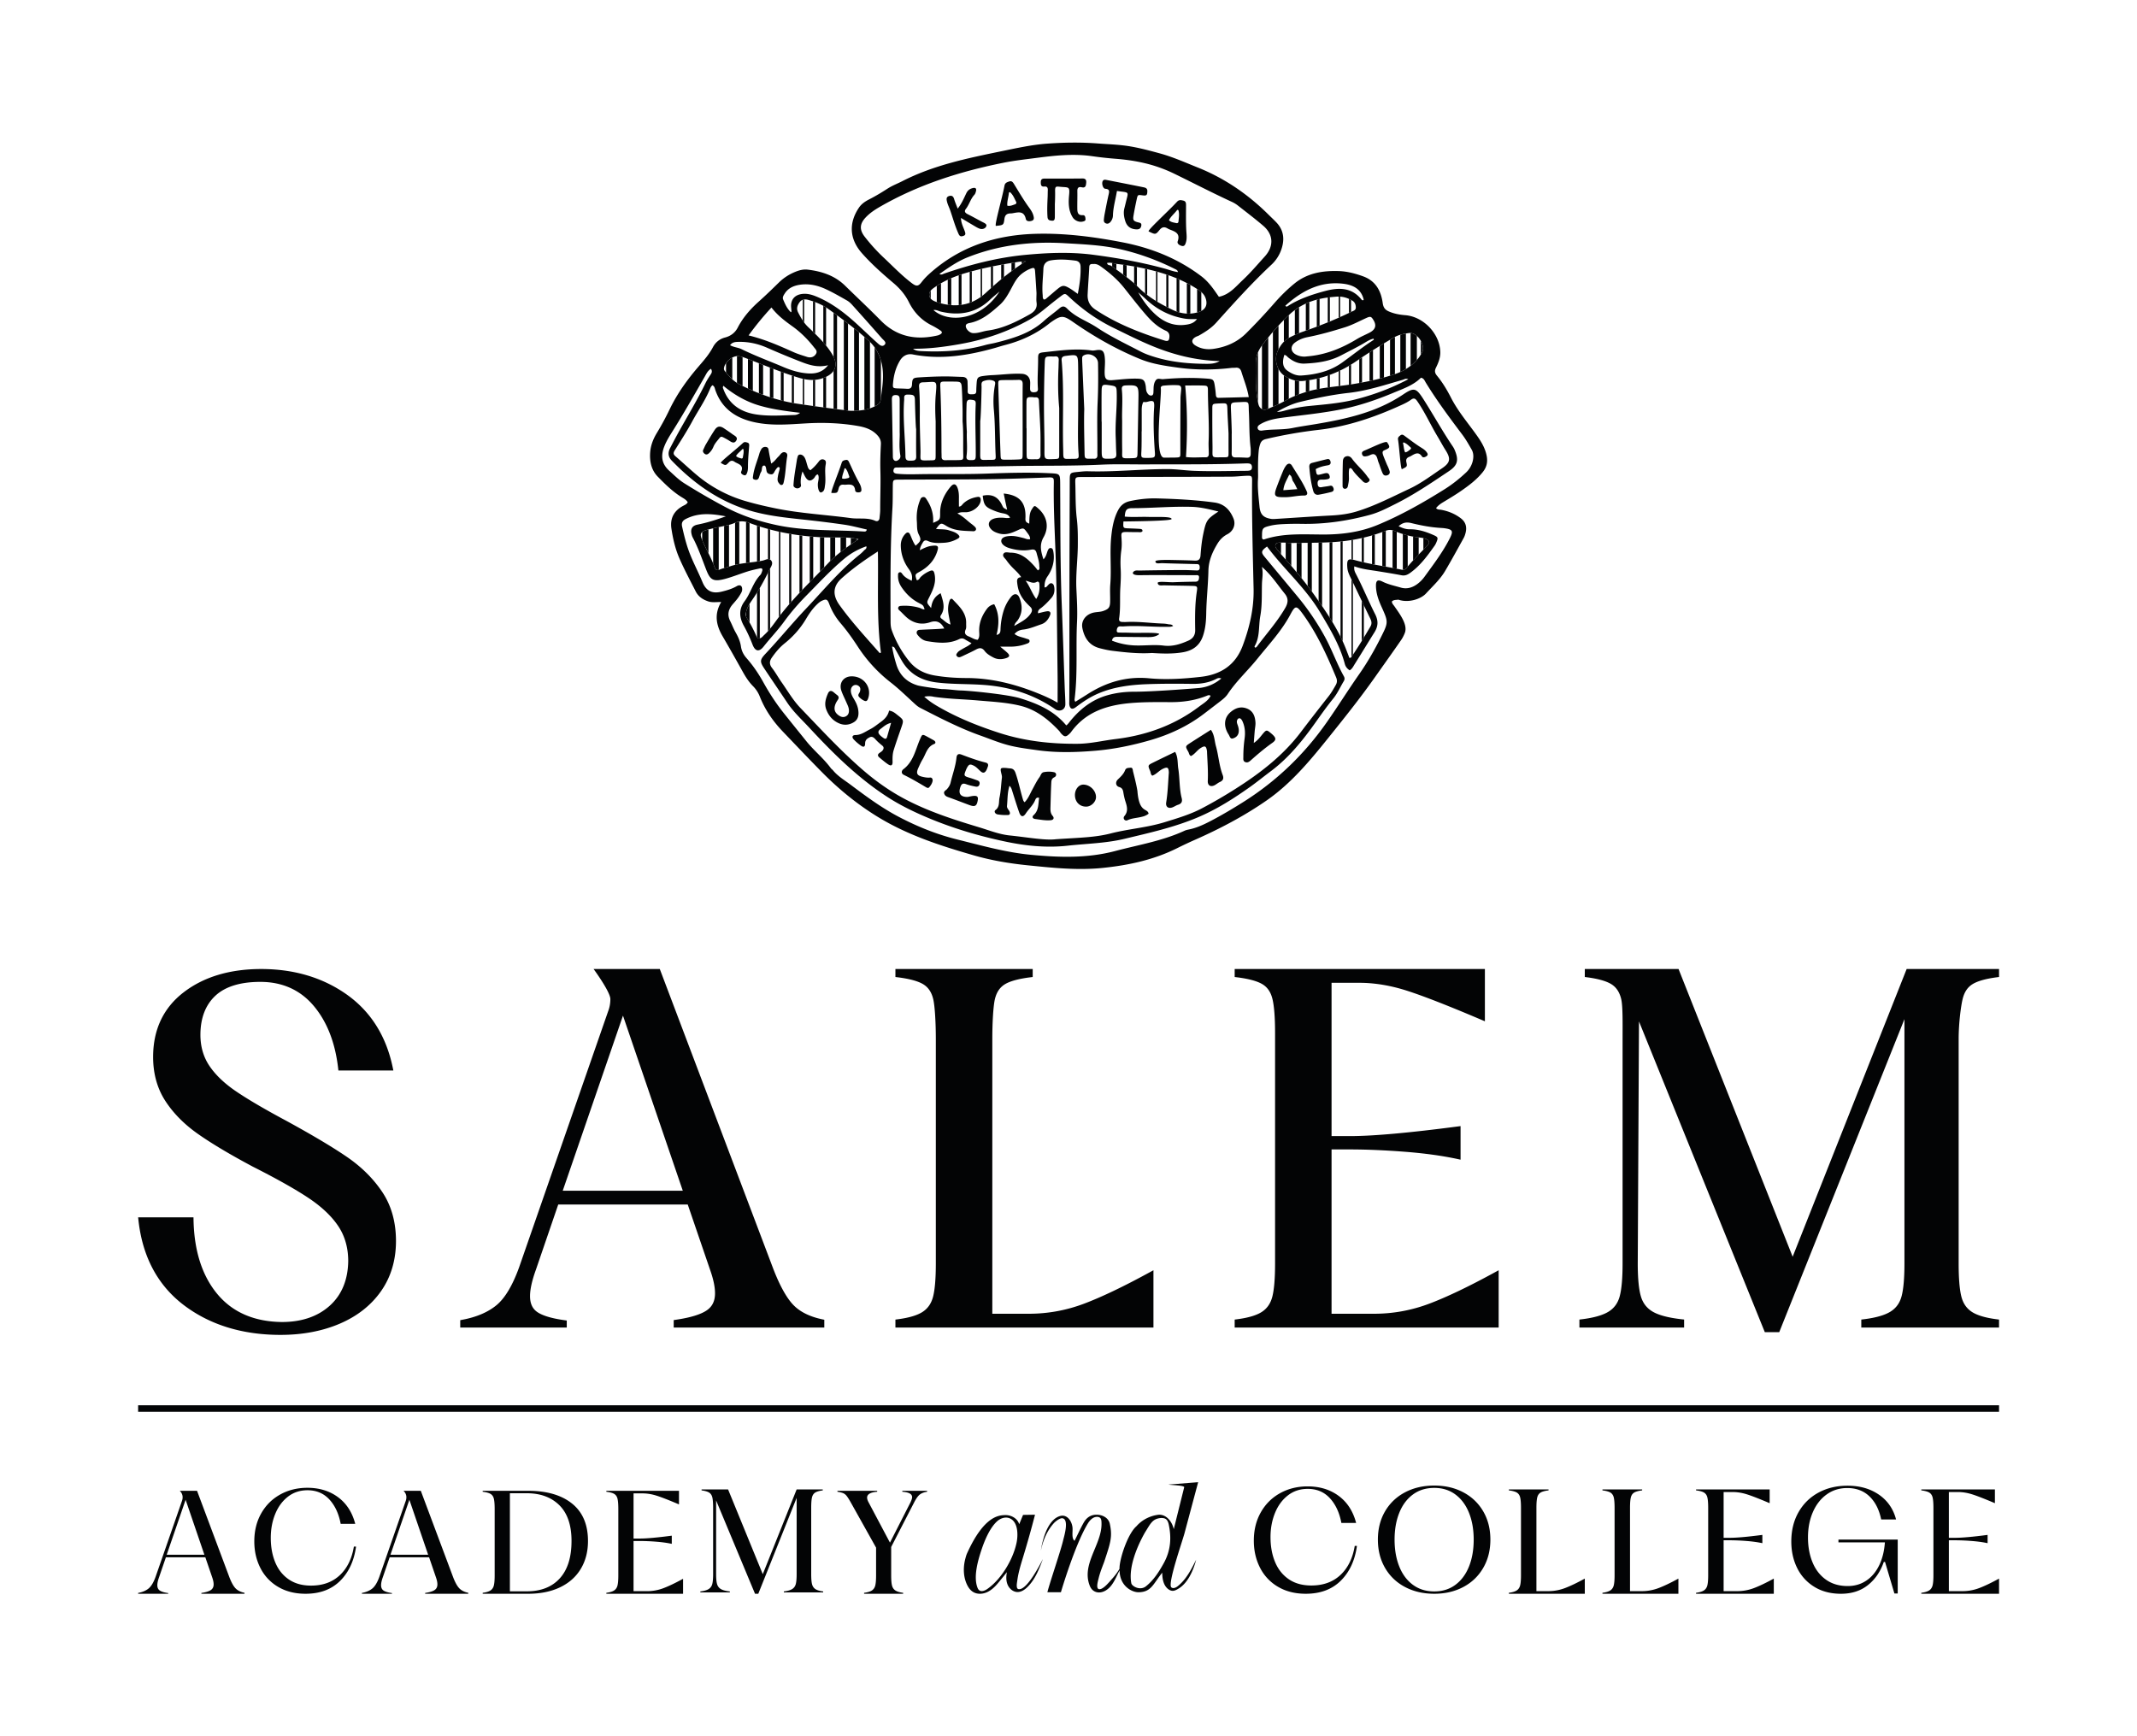 <svg xmlns="http://www.w3.org/2000/svg" xml:space="preserve" style="fill-rule:evenodd;clip-rule:evenodd;stroke-linejoin:round;stroke-miterlimit:2" viewBox="0 0 2400 1950"><g transform="scale(4.167)"><path d="M37.227 378.766h501.546v1.759H37.227zM55.085 419.046l-5.059-14.812-5.096 14.812zm-15.031 9.092q1.063-.88 1.87-3.116l7.112-20.457a2.8 2.8 0 0 0 .183-1.027q0-.953-.77-1.723h4.657l8.725 23.316q.806 2.091 1.65 2.97.842.88 2.42 1.21v.257H54.279v-.221q1.76-.255 2.53-.769.77-.513.769-1.54 0-.77-.366-1.833l-1.87-5.462H44.711l-1.834 5.352q-.477 1.32-.477 2.163 0 .99.678 1.448.679.458 2.255.678v.184h-8.102v-.221q1.76-.328 2.823-1.209M74.973 427.716a12.27 12.27 0 0 1-4.784-5.077q-1.65-3.226-1.65-7.185 0-4.254 1.852-7.534 1.85-3.282 5.114-5.096 3.262-1.816 7.333-1.816 4.838 0 8.266 2.53t4.638 7.186h-3.923q-.77-4.107-3.061-6.581t-5.885-2.474q-3.042 0-5.279 1.741t-3.428 4.674q-1.19 2.934-1.19 6.416 0 3.703 1.209 6.618t3.648 4.582q2.437 1.669 5.995 1.669 4.764 0 7.753-2.806 2.987-2.804 3.794-7.717h.586q-.806 5.793-4.307 9.258-3.5 3.464-9.293 3.464-4.253 0-7.388-1.852M115.392 419.046l-5.059-14.812-5.096 14.812zm-15.031 9.092q1.063-.88 1.87-3.116l7.112-20.457a2.8 2.8 0 0 0 .183-1.027q0-.953-.769-1.723h4.656l8.725 23.316q.806 2.091 1.651 2.97.842.88 2.419 1.21v.257h-11.621v-.221q1.759-.255 2.529-.769.77-.513.77-1.54 0-.77-.367-1.833l-1.869-5.462h-10.632l-1.834 5.352q-.476 1.32-.476 2.163 0 .99.678 1.448t2.255.678v.184h-8.103v-.221q1.759-.328 2.823-1.209M141.973 428.908q5.72.001 8.89-3.484 3.17-3.48 3.171-10.08 0-6.38-3.262-9.625-3.264-3.244-8.799-3.244h-4.547v26.433zm-11.88.403q1.43-.183 2.11-.642.677-.457.897-1.338.22-.879.22-2.676v-17.927q0-1.906-.22-2.787-.22-.878-.88-1.283-.66-.402-2.127-.587v-.256h12.246q7.552 0 11.842 3.446 4.289 3.447 4.289 10.083 0 4.288-1.943 7.515t-5.591 4.967q-3.648 1.742-8.597 1.742h-12.246zM163.419 429.311q1.429-.183 2.109-.642.677-.457.897-1.338.22-.879.22-2.676v-17.927q0-1.906-.22-2.787-.219-.878-.88-1.283-.66-.402-2.126-.587v-.256h19.578v3.666q-3.96-1.686-5.958-2.328-1.999-.64-3.868-.641h-2.42v12.171h1.687q2.749 0 8.616-.77v2.2q-1.871-.404-4.272-.586a57 57 0 0 0-4.344-.183h-1.687v13.527h3.593q2.31 0 4.455-.807 2.143-.805 5.298-2.529v4.033h-20.678zM193.004 404.419v19.869q0 1.798.258 2.677.256.88 1.026 1.338t2.42.642v.256h-7.956v-.256q1.503-.184 2.236-.642.734-.457.972-1.338.239-.879.239-2.677v-17.926q0-1.907-.221-2.787-.22-.88-.861-1.283-.642-.402-2.034-.587v-.256h7.148l9.349 22.839 9.128-22.839h7.039v.256q-1.393.185-2.034.587-.642.404-.862 1.283-.22.88-.22 2.787v17.926q0 1.798.22 2.677.22.88.899 1.338.678.458 2.107.642v.256h-10.594v-.256q1.502-.184 2.236-.642.732-.457.971-1.338.238-.879.238-2.677v-20.566l-10.338 25.846h-.88zM228.18 403.19q-.421-.532-.972-.751-.55-.22-1.502-.368v-.256h10.704v.256q-2.712.22-2.712 1.577-.001.55.403 1.283l5.756 10.852 5.535-10.852q.441-.953.441-1.393 0-.623-.624-.99-.623-.366-2.016-.477v-.256h6.672v.256q-1.21.185-1.943.734-.733.55-1.54 2.126l-6.196 12.025v7.699q0 1.797.22 2.676.221.88.899 1.338t2.107.642v.257h-10.521v-.257q1.429-.183 2.109-.642.677-.457.897-1.338.22-.879.22-2.676v-7.516l-6.892-12.318q-.624-1.099-1.045-1.631M344.447 427.691a12.44 12.44 0 0 1-4.849-5.145q-1.672-3.268-1.672-7.281 0-4.311 1.877-7.635 1.875-3.326 5.183-5.165 3.306-1.839 7.43-1.839 4.904 0 8.378 2.563 3.473 2.565 4.7 7.282h-3.975q-.782-4.16-3.103-6.669t-5.963-2.507q-3.084 0-5.35 1.765-2.267 1.764-3.474 4.736-1.207 2.974-1.207 6.502 0 3.753 1.226 6.707t3.697 4.644 6.075 1.69q4.828 0 7.857-2.843 3.027-2.842 3.845-7.821h.594q-.817 5.872-4.365 9.382-3.547 3.511-9.418 3.511-4.31 0-7.486-1.877M377.122 422.211q1.262 3.158 3.678 4.941 2.415 1.784 5.759 1.784 3.306 0 5.703-1.784 2.396-1.784 3.659-4.941t1.263-7.245q0-4.049-1.263-7.207t-3.659-4.941q-2.397-1.784-5.703-1.784-3.344 0-5.759 1.784t-3.678 4.941-1.263 7.207q0 4.088 1.263 7.245m1.56 5.536q-3.456-1.82-5.387-5.146-1.932-3.325-1.932-7.635 0-4.308 1.932-7.616 1.93-3.306 5.387-5.127 3.455-1.82 7.877-1.821 4.383 0 7.821 1.821 3.435 1.821 5.367 5.127 1.932 3.308 1.933 7.616 0 4.31-1.933 7.635-1.932 3.325-5.367 5.146-3.438 1.82-7.821 1.821-4.422 0-7.877-1.821M406.659 429.308q1.447-.187 2.137-.651.686-.464.909-1.356.223-.89.223-2.712v-18.167q0-1.933-.223-2.824-.222-.891-.892-1.301-.668-.407-2.154-.594v-.26h10.7v.26q-1.487.187-2.155.594-.67.41-.892 1.301-.223.892-.223 2.824v22.44h3.158q2.34 0 4.515-.818 2.172-.816 5.367-2.563v4.087h-20.47zM431.885 429.308q1.449-.187 2.137-.651.686-.464.909-1.356.223-.89.223-2.712v-18.167q0-1.933-.223-2.824-.222-.891-.892-1.301-.668-.407-2.154-.594v-.26h10.7v.26q-1.486.187-2.155.594-.669.41-.891 1.301-.225.892-.224 2.824v22.44h3.158q2.34 0 4.515-.818 2.173-.816 5.368-2.563v4.087h-20.471zM457.111 429.308q1.449-.187 2.137-.651.686-.464.909-1.356.224-.89.224-2.712v-18.167q0-1.933-.224-2.824-.222-.891-.891-1.301-.67-.407-2.155-.594v-.26h19.84v3.715q-4.012-1.709-6.037-2.359t-3.921-.65h-2.451v12.334h1.709q2.785 0 8.731-.78v2.23q-1.896-.41-4.329-.594a58 58 0 0 0-4.402-.186h-1.709v13.709h3.64q2.341 0 4.515-.818 2.173-.816 5.369-2.563v4.087h-20.955zM489.007 427.71a12.23 12.23 0 0 1-4.626-5.052q-1.597-3.196-1.597-7.171 0-4.496 1.95-7.914t5.388-5.276q3.435-1.857 7.82-1.857 4.94 0 8.453 2.414 3.51 2.417 4.625 6.688h-4.013q-.817-3.975-3.158-6.223-2.34-2.248-5.981-2.248-3.159 0-5.554 1.728-2.397 1.727-3.716 4.755-1.318 3.03-1.318 6.818-.001 3.753 1.225 6.724 1.226 2.973 3.641 4.682t5.834 1.709q2.823 0 4.996-1.45 2.173-1.448 3.474-4.104 1.3-2.656 1.56-6.223h-12.52v-.744h15.975v14.526h-.892l-2.525-8.507h-.335q-1.338 3.901-4.273 6.241-2.934 2.342-7.281 2.342-4.124 0-7.152-1.858M517.818 429.308q1.448-.187 2.137-.651.686-.464.91-1.356.223-.89.223-2.712v-18.167q0-1.933-.223-2.824t-.892-1.301q-.668-.407-2.155-.594v-.26h19.84v3.715q-4.012-1.709-6.037-2.359t-3.92-.65h-2.452v12.334h1.709q2.786 0 8.731-.78v2.23q-1.895-.41-4.329-.594a58 58 0 0 0-4.402-.186h-1.709v13.709h3.641q2.341 0 4.514-.818 2.173-.816 5.369-2.563v4.087h-20.955zM270.905 423.055c-1.348 2.098-3.009 3.965-4.802 5.217-.661.461-1.599.843-2.219.328-.226-.188-.358-.464-.461-.739-1.105-2.968.165-7.35 1.126-10.208.837-2.492 2.192-5.792 4.172-7.605.891-.816 2.208-1.284 3.335-.847 2.347.91 2.348 4.46 1.95 6.473-.472 2.389-1.59 5.03-3.101 7.381m3.73 5.278a.63.63 0 0 1-.31-.09.62.62 0 0 1-.246-.392c-.134-.619.036-1.392.121-2.01.1-.727.242-1.447.41-2.161.329-1.399.757-2.772 1.175-4.146a273 273 0 0 0 3.167-11.272l-3.221.049-1.041 2.515c-.444-1.561-2.165-2.516-3.787-2.463s-5.658.114-10.269 10.324c-.211.466-.34.965-.47 1.459-.589 2.249-.561 4.71.396 6.829.373.825.903 1.611 1.672 2.088 1.097.682 2.54.626 3.724.11s2.146-1.437 2.978-2.424c.832-.988 2.442-3.008 2.442-3.008-.225 1.139-.253 2.357.208 3.422s1.497 1.934 2.657 1.94c1.015.005 1.926-.619 2.651-1.328 2.084-2.036 3.169-4.856 4.194-7.583-3.899 7.602-5.725 8.178-6.451 8.141" style="fill:#030405;fill-rule:nonzero"/><path d="M313.611 421.396c-1.217 2.183-2.605 4.427-4.738 6.143-1.597 1.285-3.804 0-3.962-.794-.855-4.304 1.637-10.106 3.648-13.654 1.534-2.418 1.999-3.741 4.337-3.944 1.154-.018 1.735.299 2.071 1.627.819 3.748.553 7.198-1.356 10.622m2.83 6.616c-.278.051-.547.012-.759-.182-1.014-.928 2.817-11.902 3.548-14.529l3.69-13.803-7.984.633c.318.142 4.355.196 4.221.735l-2.81 11.288c-.404-1.827-1.806-3.936-3.993-3.894-1.803.179-4.243 1.018-6.063 3.105-2.354 2.011-4.621 8.906-4.571 11.484-.446.79-1.217 1.853-2.038 2.742-.572.62-2.308 2.864-3.427 2.744-.966-.104-.352-2.133-.17-2.896.27-1.124.658-2.218 1.064-3.299.172-.458.364-.912.516-1.378 1.583-4.838 2.227-6.508 1.43-10.13-.377-1.567-2.013-2.379-3.549-2.372q-2.267 0-3.475 2.144c-.898 1.594-1.635 3.264-2.464 4.89-.894-.695-.422-2.544-.557-3.638-.221-1.798-1.507-3.57-3.352-3.04-2.59.746-4.406 4.383-5.182 9.376.565-2.749 1.657-5.411 3.536-7.474.436-.479 1.629-1.393 2.27-1.303 1.863.262.516 4.731.253 5.791-.647 2.872-3.592 11.371-4.289 14.154h3.644s3.771-12.862 7.299-18.596c.39-.634.971-1.295 1.676-1.578.57-.227 1.507-.253 1.796.399.166.372.167.798.176 1.196.126 5.721-5.518 10.996-3.152 16.867.764 1.897 2.698 2.2 4.31 1.219 1.832-1.116 2.574-3.157 3.706-5.41.051 4.313 3.39 5.917 5.092 5.903 3.49-.028 3.963-2.259 6.408-5.274.008 1.581.292 3.456 1.652 4.461 1.115.785 1.857.372 2.908-.271 2.468-1.594 3.87-4.958 4.581-7.696-1.3 2.616-2.669 5.32-4.954 7.139-.281.223-.641.428-.987.493M93.62 311.904c-3.834-2.64-9.371-5.94-16.458-9.815-5.796-3.101-10.354-5.774-13.548-7.944-3.132-2.126-5.547-4.437-7.18-6.868-1.604-2.386-2.418-5.193-2.418-8.341 0-4.483 1.342-8.022 3.989-10.517 2.663-2.503 6.751-3.773 12.155-3.773 5.862 0 10.663 2.127 14.265 6.322 3.645 4.248 5.903 9.95 6.708 16.952l.07.606h14.81l-.171-.822c-1.761-8.462-5.932-15.077-12.398-19.656-6.441-4.557-14.19-6.868-23.039-6.868-8.448 0-15.476 2.108-20.891 6.265-5.472 4.2-8.248 10.063-8.248 17.43 0 4.486 1.097 8.459 3.264 11.816 2.143 3.32 5.097 6.316 8.782 8.91 3.645 2.569 8.621 5.539 14.804 8.835 6.62 3.349 11.757 6.249 15.271 8.619 3.45 2.327 6.092 4.864 7.853 7.538 1.732 2.639 2.61 5.782 2.61 9.329-.08 5.059-1.751 9.096-4.969 11.999-3.239 2.922-7.581 4.403-12.899 4.403-7.429-.08-13.27-2.599-17.363-7.487-4.125-4.923-6.297-11.672-6.46-20.053l-.013-.67H37.227l.085.758c1.089 9.884 5.217 17.595 12.269 22.927 7.013 5.304 15.77 7.994 26.022 7.994 5.922 0 11.298-1.016 15.981-3.026 4.721-2.022 8.46-4.974 11.117-8.771 2.669-3.813 4.022-8.357 4.022-13.507 0-5.057-1.225-9.473-3.64-13.121-2.388-3.605-5.572-6.788-9.463-9.464M167.901 273.743l16.122 47.196h-32.359zm45.904 77.965c-1.825-1.9-3.65-5.195-5.422-9.788l-30.561-80.74h-17.841s4.518 6.129 4.518 8.104q.001 1.731-.582 3.242l-24 69.029c-1.763 4.894-3.815 8.333-6.099 10.225-2.293 1.895-5.396 3.221-9.22 3.936l-.557.107v1.99h28.709v-1.894l-.59-.083c-3.426-.478-5.889-1.211-7.319-2.177-1.337-.905-1.988-2.319-1.988-4.323 0-1.809.528-4.187 1.571-7.08l6.028-17.6h34.906l6.15 17.971c.798 2.314 1.201 4.321 1.201 5.967 0 2.087-.75 3.6-2.295 4.627-1.641 1.094-4.419 1.932-8.256 2.492l-.584.086v2.014h40.586v-2.102l-.542-.115c-3.394-.713-6.022-2.02-7.813-3.888M292.069 351.417a41.9 41.9 0 0 1-14.793 2.679h-9.833v-74.048c0-4.221.243-8.934.72-10.844.456-1.815 1.329-3.095 2.666-3.912 1.39-.851 3.714-1.484 6.903-1.884l.598-.075v-2.153h-37v2.153l.597.075c3.189.4 5.513 1.035 6.906 1.884 1.34.819 2.21 2.097 2.663 3.912.481 1.916.724 6.631.724 10.844v60.503c0 3.968-.243 6.952-.724 8.867-.456 1.828-1.355 3.173-2.751 4.115-1.427.966-3.722 1.657-6.82 2.055l-.595.077v2.148h69.541v-15.444l-1.011.552c-7.045 3.85-13.033 6.711-17.791 8.496M385.111 351.417a41.9 41.9 0 0 1-14.794 2.679h-11.442v-44.287h5.009c4.347 0 9.262.208 14.609.616 5.35.411 10.167 1.07 14.322 1.964l.827.179v-9.049l-.771.102c-13.094 1.721-22.847 2.593-28.987 2.593h-5.009v-41.317h7.485c4.112 0 8.432.718 12.843 2.135 4.44 1.425 11.186 4.061 20.048 7.834l.95.403V261.18h-67.436v2.153l.598.075c3.191.4 5.513 1.035 6.903 1.884 1.342.819 2.212 2.1 2.666 3.912.477 1.921.72 5.027.72 9.238v62.109c0 3.963-.243 6.946-.72 8.867-.457 1.828-1.356 3.173-2.752 4.115-1.427.966-3.722 1.657-6.82 2.055l-.595.077v2.148h71.147v-15.444l-1.011.552c-7.044 3.85-13.032 6.711-17.79 8.496M538.178 355.588c-3.101-.398-5.395-1.089-6.82-2.055-1.396-.942-2.295-2.287-2.752-4.115-.477-1.91-.72-4.893-.72-8.867v-60.503c0-4.221.614-8.934 1.091-10.844.454-1.817 1.308-3.098 2.607-3.915 1.353-.851 3.571-1.483 6.594-1.881l.595-.08v-2.148h-24.901l-30.724 77.549-30.752-77.549h-25.267v2.148l.593.08c3.023.398 5.24 1.033 6.593 1.881 1.3.817 2.154 2.1 2.61 3.915.478 1.921.388 6.634.388 10.844v60.503c0 3.958-.262 6.936-.779 8.854-.497 1.825-1.473 3.173-2.984 4.115-1.555.971-4 1.668-7.268 2.068l-.601.072v2.153h28.216v-2.159l-.609-.066c-3.599-.403-6.254-1.1-7.89-2.076-1.596-.95-2.628-2.298-3.157-4.12-.557-1.905-.84-4.881-.84-8.841l.332-65.253 33.74 83.334.174.419h3.888l33.744-84.364v65.864c0 3.966-.261 6.946-.779 8.854-.495 1.823-1.47 3.17-2.983 4.115-1.553.971-3.997 1.668-7.266 2.068l-.601.072v2.153h37.123v-2.148z" style="fill:#030405;fill-rule:nonzero"/><clipPath id="a"><path d="M260.621 73.484c-2.97.855-5.863 2.006-8.442 3.76-.836.568-1.922 1.254-1.714 2.434.201 1.139 1.358 1.542 2.367 1.859 4.803 1.506 9.2.792 12.942-2.682 3.259-3.025 6.652-5.863 10.719-8.431-.912.07-1.505.079-2.085.167-4.65.703-9.269 1.591-13.787 2.893m62.128 4.481c-2.976-1.938-6.186-3.324-9.597-4.364-3.987-1.215-8.04-1.979-12.161-2.464-.85-.1-1.674-.49-2.634-.241.194.714.778.497 1.102.732 2.599 1.88 5.246 3.706 7.534 5.974 2.593 2.572 5.728 4.309 8.97 5.879 2.256 1.094 4.604 1.386 7.04.638 1.941-.597 2.597-2.001 1.869-3.893-.408-1.059-1.244-1.688-2.123-2.261m28.845 27.81c4.105-1.344 8.412-1.507 12.628-2.178 3.994-.636 7.928-1.467 11.744-2.765 2.486-.846 4.69-2.246 6.353-4.353.343-.435.612-.929.915-1.396 1.141-1.761-1.138-5.641-3.51-5.316-1.435.197-2.803.468-4.062 1.202-3.428 1.999-6.795 4.095-10.065 6.345-4.321 2.974-9.081 4.803-14.3 5.359-1.851.197-3.581-.361-5.11-1.383-1.962-1.311-2.847-4.299-1.916-6.462.722-1.68 1.767-3.116 3.483-3.968 1.113-.553 2.239-1.062 3.413-1.466 4.457-1.535 8.826-3.284 13.06-5.36.534-.262 1.217-.385 1.184-1.228-.031-.803-.296-1.428-1.039-1.834-1.104-.601-2.233-1.082-3.977-1.031-.472.045-1.401.109-2.324.223-3.973.487-7.55 1.831-10.543 4.618-2.644 2.462-4.99 5.176-7.186 8.024-1.115 1.446-1.885 3.113-1.886 4.965-.003 3.71-.142 7.437.69 11.099.291 1.283 1.3 1.885 2.466 1.378 1.647-.715 3.326-1.395 4.868-2.298 1.626-.952 3.342-1.594 5.114-2.175m32.54 39.428a5.8 5.8 0 0 0-1.266-.29c-2.491-.237-4.874-.885-7.172-1.853-.79-.333-1.498-.291-2.305.024-3.949 1.541-8.086 2.476-12.269 2.876-4.306.411-8.663.305-12.998.398-.864.019-1.733-.149-2.594-.107-.586.029-1.392-.129-1.704.453-.38.707.308 1.273.704 1.777 1.068 1.359 2.266 2.615 3.389 3.925 2.259 2.632 4.461 5.332 6.46 8.163 3.216 4.554 6.367 9.17 8.406 14.42.307.789.607 1.579.907 2.361.219-.072.385-.073.44-.152 1.875-2.697 3.559-5.515 5.222-8.345.421-.716.318-1.378-.035-2.103-1.734-3.566-3.421-7.155-5.151-10.724-.462-.954-.946-1.906-1.037-2.965-.214-2.505.315-2.555 2.275-2.024 4.01 1.086 8.137 1.638 12.2 2.484.613.127 1.045.075 1.467-.434 1.743-2.102 3.682-4.024 5.576-5.988.834-.865.625-1.512-.515-1.896m-163.629-.439c-6.406-.405-12.662-1.593-18.683-3.875-1.285-.488-2.544-.509-3.797.052-1.086.488-2.246.691-3.396.941-1.211.262-2.43.496-3.629.807-2.31.6-2.555 1.107-1.607 3.248 1.028 2.322 2.346 4.512 3.186 6.922.243.697.599.983 1.396.652.911-.377 1.898-.567 2.837-.884 2.849-.962 5.871-.928 8.781-1.541.749-.158 1.631-.791 2.247-.004.636.812-.06 1.657-.42 2.406-1.4 2.906-2.953 5.73-4.808 8.376-.574.819-1.09 1.661-1.389 2.615-.205.656-.388 1.373.001 1.99 1.03 1.63 1.907 3.335 2.688 5.093.27.608.746.623 1.227.341.312-.182.542-.502.817-.752 1.807-1.644 3.067-3.727 4.557-5.627 3.869-4.934 8.438-9.236 12.734-13.775 2.315-2.446 5.18-4.387 8.124-6.425a20 20 0 0 0-4.174-.45c-2.231-.022-4.468.03-6.692-.11m17.464-44.06c.083 2.366-.318 4.696-.608 7.033-.081.657-.341 1.044-.961 1.423-2.164 1.323-4.512 1.617-7.439 1.551a505 505 0 0 1-14.029-1.895c-5.521-.833-10.678-2.671-15.62-5.208-1.593-.818-2.737-2.104-3.841-3.45-.201-.245-.376-.483-.354-.823.098-1.557 2.1-3.383 3.676-3.35.889.018 1.69.351 2.503.66 4.632 1.762 9.193 3.713 13.947 5.149 2.065.624 4.12.897 6.214.231.587-.187 1.174-.419 1.703-.729 2.054-1.204 2.574-3.078 1.443-5.228-1.051-1.995-2.528-3.673-4.088-5.278a87 87 0 0 0-2.665-2.598c-1.194-1.127-1.985-2.515-2.729-3.958-.546-1.06-.233-1.92.371-2.76.595-.828 1.477-.894 2.351-.647 1.917.542 3.771 1.283 5.396 2.444 3.684 2.633 7.306 5.346 10.69 8.37 2.731 2.441 3.916 5.504 4.04 9.063"/></clipPath><g clip-path="url(#a)"><path d="M240.662 104.564h1.884V50.31h-1.884zm49.151-54.254h-3.374v54.254h3.374zm-6.141 54.254h1.695V50.31h-1.695zm-2.767 0h1.507V50.31h-1.507zm-2.767 0h1.319V50.31h-1.319zm-2.768 0h1.131V50.31h-1.131zm-2.766 0h.941V50.31h-.941zm-2.767 0h.753V50.31h-.753zm-2.767 0h.565V50.31h-.565zm-23.454 0h1.696V50.31h-1.696zm2.956 0h1.507V50.31h-1.507zm2.955 0h1.318V50.31h-1.318zm2.955 0h1.13V50.31h-1.13zm2.956 0h.942V50.31h-.942zm2.955 0h.754V50.31h-.754zm2.956 0h.565V50.31h-.565zm2.955 0h.376V50.31h-.376zm69.402 0h1.883V50.31h-1.883zm-2.767 0h1.695V50.31h-1.695zm-2.767 0h1.507V50.31h-1.507zm-2.767 0h1.319V50.31h-1.319zm-2.768 0h1.131V50.31h-1.131zm-2.766 0h.941V50.31h-.941zm-2.767 0h.753V50.31h-.753zm-2.767 0h.565V50.31h-.565zm-23.454 0h1.696V50.31h-1.696zm2.956 0h1.507V50.31h-1.507zm2.955 0h1.319V50.31h-1.319zm2.955 0h1.13V50.31h-1.13zm2.956 0h.942V50.31h-.942zm2.955 0h.754V50.31h-.754zm2.956 0h.565V50.31h-.565zm2.955 0h.377V50.31h-.377zm25.59 18.273h1.884V68.584h-1.884zm47.66-54.253h-1.883v54.253h1.883zm-2.955 0h-1.695v54.253h1.695zm-2.955 0h-1.507v54.253h1.507zm-2.955 0h-1.319v54.253h1.319zm-2.956 0h-1.131v54.253H373zm-2.955 0h-.942v54.253h.942zm-2.956 0h-.753v54.253h.753zm-3.52 54.253h.565V68.584h-.565zm-21.758-54.253h-1.696v54.253h1.696zm2.767 0h-1.507v54.253h1.507zm2.767 0h-1.319v54.253h1.319zm2.766 0h-1.13v54.253h1.13zm2.768 0h-.942v54.253h.942zm2.767 0h-.754v54.253h.754zm2.767 0h-.565v54.253h.565zm2.39 54.253h.377V68.584h-.377zm-20.197 60.591h1.883v-54.254h-1.883zm45.776-54.254v54.254h1.884v-54.254zm-2.767 54.254h1.696v-54.254h-1.696zm-2.766 0h1.507v-54.254h-1.507zm-2.767 0h1.318v-54.254h-1.318zm-2.768 0h1.13v-54.254h-1.13zm-2.767 0h.942v-54.254h-.942zm-2.767 0h.754v-54.254h-.754zm-2.766 0h.565v-54.254h-.565zm-23.454 0h1.696v-54.254h-1.696zm2.955 0h1.507v-54.254h-1.507zm2.956 0h1.318v-54.254h-1.318zm2.955 0h1.13v-54.254h-1.13zm2.956 0h.942v-54.254h-.942zm2.955 0h.754v-54.254h-.754zm2.955 0h.565v-54.254h-.565zm2.956 0h.376v-54.254h-.376zm-177.956 0h1.884v-54.254h-1.884zm45.777 0h1.884v-54.254h-1.884zm-2.767 0h1.696v-54.254h-1.696zm-2.767 0h1.507v-54.254h-1.507zm-2.767 0h1.319v-54.254h-1.319zm-2.767 0h1.13v-54.254h-1.13zm-2.767 0h.942v-54.254h-.942zm-2.767 0h.754v-54.254h-.754zm-2.767 0h.565v-54.254h-.565zm-23.453 0h1.695v-54.254h-1.695zm2.955 0h1.507v-54.254h-1.507zm2.955 0h1.319v-54.254h-1.319zm2.955 0h1.131v-54.254h-1.131zm2.956 0h.942v-54.254h-.942zm2.956 0h.753v-54.254h-.753zm2.955 0h.565v-54.254h-.565zm2.955 0h.377v-54.254h-.377zm-17.217-59.593h1.884V69.582h-1.884zm45.777 0h1.884V69.582h-1.884zm-2.767 0h1.695V69.582h-1.695zm-2.767 0h1.507V69.582h-1.507zm-2.767 0h1.319V69.582h-1.319zm-2.767 0h1.13V69.582h-1.13zm-2.767 0h.942V69.582h-.942zm-2.767 0h.754V69.582h-.754zm-2.767 0h.565V69.582h-.565zm-23.453 0h1.695V69.582h-1.695zm2.955 0h1.507V69.582h-1.507zm2.955 0h1.319V69.582h-1.319zm2.955 0h1.131V69.582h-1.131zm2.956 0h.942V69.582h-.942zm2.956 0h.753V69.582h-.753zm2.955 0h.565V69.582h-.565zm2.955-54.253h.377v54.253h-.377z" style="fill:#030405;fill-rule:nonzero"/></g><path d="M395.178 127.303c-1.811 1.699-3.755 3.256-5.861 4.575-5.787 3.624-11.722 6.994-18.04 9.61-4.642 1.922-9.523 2.582-14.549 2.578-5.377-.004-10.813-.435-16.053 1.33-.101.033-.236-.035-.347-.054-.252-.256-.197-.571-.195-.877.015-2.078.137-2.259 2.204-2.762 1.391-.339 2.823-.414 4.248-.47a75 75 0 0 1 4.281-.038c6.252.112 12.365-.802 18.383-2.435 2.413-.654 4.614-1.814 6.832-2.92 5.064-2.527 9.736-5.706 14.424-8.846 2.357-1.579 2.684-2.967 1.609-5.578a5.5 5.5 0 0 0-.507-.993c-2.825-4.158-5.25-8.564-7.952-12.796-1.948-3.051-2.53-3.295-5.464-1.317-7.156 4.823-15.292 6.6-23.581 7.996-2.079.35-4.17.642-6.236 1.055-2.696.538-5.45.27-8.153.68-.462.07-1.079.022-1.246-.552-.165-.565.305-.915.734-1.166 2.029-1.19 4.299-1.535 6.579-1.827 5.105-.654 10.236-1.159 15.282-2.179 4.809-.972 9.453-2.551 13.975-4.446 2.621-1.099 5.365-2.009 7.426-4.063.797.148.989.808 1.293 1.304 2.983 4.871 6.39 9.445 9.822 13.999.977 1.296 1.764 2.697 2.559 4.087.969 1.694.266 4.477-1.467 6.105m-32.047 25.758c.091 1.059.575 2.011 1.037 2.965 1.73 3.569 3.417 7.158 5.151 10.724.353.725.456 1.387.035 2.103-1.663 2.83-3.347 5.648-5.222 8.345-.055.079-.221.08-.44.152-.3-.782-.6-1.572-.907-2.361-2.039-5.25-5.19-9.866-8.406-14.42-2-2.831-4.201-5.531-6.46-8.163-1.123-1.31-2.321-2.566-3.389-3.925-.396-.504-1.084-1.07-.704-1.777.312-.582 1.117-.424 1.704-.453.861-.042 1.73.126 2.594.107 4.335-.093 8.691.013 12.998-.398 4.183-.4 8.32-1.335 12.269-2.876.807-.316 1.515-.357 2.305-.024 2.298.968 4.681 1.616 7.172 1.853.428.041.857.153 1.266.29 1.14.384 1.349 1.031.515 1.896-1.894 1.964-3.833 3.886-5.576 5.988-.422.509-.854.561-1.467.434-4.063-.846-8.19-1.398-12.2-2.484-1.96-.531-2.489-.481-2.275 2.024m25.274-10.765c.309.017.62.041.927.084 2.197.306 2.399.77 1.405 2.731-1.887 3.724-4.407 7.026-6.842 10.384a9 9 0 0 1-1.815 1.849c-1.337 1.017-2.872 1.518-4.545 1.028-1.657-.484-3.353-.823-4.931-1.608-1.337-.665-1.787-.26-1.761 1.204.035 1.97.677 3.755 1.474 5.523 1.904 4.222 1.892 4.233-.193 8.38-1.703 3.384-3.586 6.671-5.755 9.773-2.987 4.269-5.748 8.687-8.735 12.959-6.098 8.722-13.59 15.925-22.579 21.585-2.886 1.817-5.821 3.559-8.849 5.138-1.877.978-3.785 1.856-5.88 2.264-.363.07-.735.161-1.069.316-5.959 2.757-12.419 3.808-18.696 5.471-7.49 1.984-15.053 1.747-22.718 1.017-6.795-.647-13.278-2.498-19.822-4.117-5.52-1.366-10.785-3.473-15.869-6.156-4.65-2.453-8.796-5.534-12.957-8.651-1.627-1.22-3.401-2.261-4.713-3.867-.156-.191-.388-.321-.532-.518-1.938-2.655-4.535-4.71-6.589-7.259-2.063-2.56-4.132-5.115-6.179-7.688-2.051-2.579-3.843-5.342-5.437-8.217-1.301-2.347-2.789-4.544-4.557-6.55-.81-.917-1.321-1.945-1.494-3.141-.2-1.378-.763-2.613-1.446-3.802-.558-.97-.939-2.024-1.44-3.015-.889-1.76-.492-3.228.728-4.606.699-.791 1.394-1.586 1.93-2.501.249-.424.537-.836.558-1.36.042-1.065-.538-1.488-1.471-.952-1.259.724-2.621 1.123-4.003 1.463-2.578.635-4.215-.128-5.213-2.545-1.277-3.094-2.913-6.026-3.974-9.221-.628-1.892-1.088-3.807-1.523-5.744-.218-.969.076-1.57.871-2a11 11 0 0 1 1.526-.672c3.091-1.098 6.223-.696 9.385-.109-2.516.917-5.021 1.719-7.614 2.231-1.431.282-1.96 1.157-1.624 2.562.072.3.157.608.301.878 1.493 2.802 2.514 5.799 3.661 8.745 1.048 2.692 1.849 3.34 5.203 2.409 2.028-.563 3.99-1.356 6-1.987 1.062-.333 2.158-.561 3.248-.796.605-.131.81.183.61.742-.126.348-.231.75-.476 1.001-1.984 2.042-2.6 4.897-4.259 7.118-1.645 2.202-1.4 4.446-.181 6.636.911 1.634 1.667 3.313 2.338 5.052.706 1.828 1.771 2.042 2.981.506 1.803-2.288 3.827-4.382 5.546-6.753 1.815-2.501 3.871-4.86 6.044-7.061 3.31-3.353 6.512-6.821 10.144-9.853 1.783-1.487 3.734-2.575 5.947-3.35.17.682-.346.827-.605 1.106a11 11 0 0 1-1.219 1.147c-5.363 4.281-9.705 9.558-14.392 14.512-3.755 3.97-7.208 8.195-10.943 12.174-1.561 1.664-1.582 2.151-.319 4.049 2.028 3.046 4.098 6.064 6.128 9.108 1.7 2.55 3.96 4.617 6.019 6.837 6.406 6.905 13.092 13.528 21.071 18.67 3.503 2.259 7.242 4.061 11.083 5.666 6.652 2.78 13.551 4.815 20.579 6.301 5.524 1.168 11.173 1.748 16.839 1.123 5.106-.563 10.284-.641 15.298-1.841 6.75-1.615 13.552-3.125 19.962-5.862 4.978-2.125 9.545-5.025 13.951-8.156 1.87-1.329 3.648-2.787 5.49-4.157 4.946-3.68 8.73-8.414 12.258-13.391 1.506-2.125 3.019-4.251 4.659-6.271 1.153-1.42 1.858-3.07 2.786-4.603.275-.454.347-.859.057-1.378-1.876-3.358-3.139-7.005-4.975-10.396a68.4 68.4 0 0 0-7.489-11.079c-2.967-3.583-5.945-7.158-8.914-10.739-1.001-1.208-.905-1.624.669-2.767 4.489 6.071 10.302 11.058 14.23 17.611 2.685 4.48 5.375 8.93 6.732 14.032.203.765.652 1.3 1.309 1.736.671-.387.99-1.087 1.376-1.701 1.785-2.833 3.513-5.703 5.297-8.537 1.013-1.607 1.103-3.102.203-4.877-1.792-3.535-3.299-7.214-5.121-10.74-.308-.596-.652-1.2-.498-2.181 2.107.787 4.298.983 6.463 1.339 2.08.342 4.164.667 6.233 1.068.943.183 1.612-.104 2.379-.656 2.726-1.96 4.643-4.614 6.546-7.293.178-.25.324-.529.445-.812.602-1.407.519-1.534-.888-2.148-2.01-.877-4.061-1.512-6.287-1.487-1 .011-1.934-.317-2.958-.824 1.067-.951 2.032-1.183 3.392-.85 2.643.648 5.331 1.171 8.068 1.317m-180.565 8.786c-.616-.787-1.498-.154-2.247.004-2.91.613-5.932.579-8.781 1.541-.939.317-1.926.507-2.837.884-.797.331-1.153.045-1.396-.652-.84-2.41-2.158-4.6-3.186-6.922-.948-2.141-.703-2.648 1.607-3.248 1.199-.311 2.418-.545 3.629-.807 1.15-.25 2.31-.453 3.396-.941 1.252-.561 2.512-.54 3.797-.052 6.021 2.282 12.277 3.47 18.683 3.875 2.224.14 4.461.088 6.692.11 1.367.014 2.721.134 4.175.45-2.945 2.038-5.81 3.979-8.125 6.425-4.296 4.539-8.865 8.841-12.734 13.775-1.49 1.9-2.75 3.983-4.557 5.627-.275.25-.505.57-.817.752-.481.282-.957.267-1.227-.341-.781-1.758-1.658-3.463-2.688-5.093-.389-.617-.206-1.334-.001-1.99.299-.954.815-1.796 1.389-2.615 1.855-2.646 3.408-5.47 4.808-8.376.36-.749 1.056-1.594.42-2.406m-23.491-20.87c-1.483-.932-2.69-2.176-3.984-3.333-2.194-1.964-2.291-4.217-1.258-6.738.567-1.385 1.362-2.648 2.151-3.903 3.035-4.831 5.853-9.788 8.686-14.737.421-.734.757-1.551 1.663-2.101.402.655.238 1.071-.061 1.523-.512.774-1.025 1.557-1.428 2.389-2.164 4.464-4.741 8.699-7.147 13.028a195 195 0 0 0-2.36 4.426c-.639 1.221-.571 2.345.436 3.385 6.136 6.342 13.121 11.275 21.768 13.672 4.398 1.219 8.874 1.702 13.374 2.184 3.821.409 7.64.866 11.441 1.424 2.013.295 3.987.85 5.978 1.288-.083.583-.488.56-.832.54-7.852-.469-15.78-.083-23.528-1.746-4.789-1.027-9.437-2.556-13.799-4.871a176 176 0 0 1-11.1-6.43m8.451-25.052c1.65 4.704 5.092 7.272 9.805 8.468 4.85 1.232 9.751.775 14.622.488 4.738-.278 9.416-.104 14.077.712 1.919.336 3.722.949 5.113 2.43.661.704 1.053 1.446 1 2.477-.119 2.348-.214 4.721-.142 7.051.11 3.535-.054 7.056-.046 10.582.002.741-.108 1.482-.175 2.222-.066.728-.565 1.047-1.157.786-2.137-.944-4.413-.432-6.608-.731-6.734-.917-13.545-1.256-20.218-2.617-2.73-.556-5.454-1.186-8.126-1.968a36.1 36.1 0 0 1-13.183-7.053c-1.947-1.634-3.799-3.38-5.725-5.039-.59-.508-.6-.916-.195-1.563 1.611-2.574 3.267-5.128 4.71-7.796 1.559-2.885 3.458-5.583 4.737-8.621.165-.393.301-.819.735-1.153.601.327.62.879.776 1.325m2.133-1.19c2.926 2.431 6.159 4.294 9.724 5.337 3.46 1.012 7.069 1.494 10.989 1.958-.791.592-1.301.583-1.766.598-3.344.111-6.699.344-10.024-.151-4.151-.618-7.296-2.649-8.849-6.725-.066-.173-.149-.343-.181-.522-.019-.108.046-.23.107-.495m3.86-7.985c.889.018 1.69.351 2.503.66 4.632 1.762 9.193 3.713 13.947 5.149 2.065.624 4.12.897 6.214.231.587-.187 1.174-.419 1.703-.729 2.054-1.204 2.574-3.078 1.443-5.228-1.051-1.995-2.528-3.673-4.088-5.278a87 87 0 0 0-2.665-2.598c-1.194-1.128-1.985-2.515-2.729-3.958-.546-1.06-.233-1.92.371-2.76.595-.828 1.477-.894 2.351-.647 1.917.542 3.771 1.283 5.396 2.444 3.685 2.633 7.306 5.346 10.69 8.37 2.731 2.441 3.916 5.504 4.04 9.063.083 2.366-.318 4.696-.608 7.033-.081.657-.341 1.044-.961 1.423-2.164 1.323-4.512 1.617-7.439 1.551a505 505 0 0 1-14.029-1.895c-5.521-.833-10.679-2.671-15.62-5.208-1.593-.818-2.737-2.104-3.842-3.451-.2-.244-.375-.482-.353-.822.098-1.557 2.1-3.383 3.676-3.35m.204-3.842c2.705-.063 5.29.502 7.754 1.588a216 216 0 0 0 9.423 3.9c2.208.85 4.394 1.455 7.006.809-1.539 1.956-3.425 2.338-5.453 2.204-2.305-.152-4.504-.829-6.617-1.728-3.753-1.596-7.586-3.006-11.252-4.808-.93-.457-2.031-.485-3.094-1.063.589-.833 1.407-.883 2.233-.902m8.923-9.256c1.64 2.126 3.619 3.618 5.638 5.062 2.235 1.598 4.152 3.524 5.843 5.678.406.517.997 1.013.495 1.795-.511.796-1.369 1.101-2.394.769-1.237-.4-2.493-.773-3.676-1.302-3.79-1.694-7.575-3.387-12.073-4.487a80 80 0 0 1 6.167-7.515m3.547-3.724c.967-1.547 2.474-2.179 4.196-2.425 2.483-.355 4.827.217 7.039 1.258 1.901.894 3.728 1.949 5.558 2.986.529.3 1.006.736 1.416 1.192a904 904 0 0 1 8.025 9.031c.412.472 1.309 1.049.746 1.677-.717.8-1.501-.008-2.065-.513-1.894-1.693-3.713-3.469-5.593-5.178-3.271-2.973-6.755-5.638-10.896-7.321-1.219-.495-2.466-.821-3.802-.63-1.983.283-3.041 1.607-2.87 3.604.031.365.074.729.102 1.094.003.044-.054.092-.145.237-1.047-.967-1.582-2.215-2.106-3.455-.242-.57.101-1.085.395-1.557m29.052 57.849c.116-1.979.077-3.967.104-5.952.024-1.783.021-1.781 1.879-1.789 7.88-.03 15.758-.013 23.638-.111 5.457-.067 10.914-.257 16.368-.47 1.485-.059 1.538.114 1.514 1.48-.103 5.644.166 11.283.385 16.922.447 11.527.469 23.063.626 34.595.034 2.476.005 4.953.005 7.708-1.709-.987-3.381-1.745-5.087-2.44-6.257-2.546-12.684-4.202-19.501-4.207-2.846-.002-5.708-.203-8.52-.683-2.693-.46-5.073-1.606-6.844-3.793a28.9 28.9 0 0 1-4.731-8.381c-.279-.768-.329-1.571-.332-2.382-.037-10.169-.098-20.338.496-30.497m.941-30.53c.894.02 1.015.511 1.016 1.19.002 2.601.001 5.202.001 8.865.086 1.347-.259 3.775.174 6.17.126.696-.224 1.077-.697 1.375-.6.377-1.183.032-1.293-.706-.019-.122-.017-.247-.02-.371-.085-5.079-.166-10.158-.26-15.237-.014-.763.069-1.31 1.079-1.286m-.759-3.332c.201-2.122.744-4.147 1.865-5.983.795-1.301 2.012-1.917 3.471-1.631 7.582 1.482 14.93.275 22.219-1.782.835-.236 1.659-.512 2.498-.728 4.502-1.155 8.638-3.049 12.254-6.006.096-.078.201-.146.302-.217 2.668-1.861 3.281-1.842 5.942.017 5.656 3.95 11.626 7.333 18.02 9.953 3.247 1.33 6.684 1.826 10.117 2.302 4.815.667 9.645.667 14.474.086.368-.044.745-.009 1.114-.047.875-.089 1.346.26 1.611 1.134.657 2.175 1.548 4.282 1.973 6.778l-8.112.201c-.561.014-.715-.304-.758-.814a30 30 0 0 0-.34-2.753c-.23-1.294-.455-1.486-1.814-1.595-4.025-.324-8.05-.226-12.065.127-.645.057-1.444-.384-1.937.259-.494.646-.618 1.469-.631 2.288-.003.248-.019.496-.025.744-.009.44-.022 1.011-.468 1.11-.59.132-1.018-.308-1.296-.844-.298-.574-.232-1.209-.341-1.814-.274-1.511-.677-1.826-2.237-1.874-2.238-.07-4.452.216-6.673.396-1.633.133-2.111-.257-2.143-1.907-.017-.927.078-1.856.09-2.784a12 12 0 0 0-.084-1.669c-.201-1.534-.712-1.941-2.207-1.729-.431.061-.847.157-1.286.096-4.353-.613-8.662.013-12.973.488-1.363.15-1.487.384-1.477 1.802.019 2.664-.245 5.325-.05 7.989.055.756-.355.944-1.01.983-.686.042-1.085-.198-1.099-.907-.012-.554.036-1.109.03-1.663-.015-1.42-.811-2.327-2.243-2.403-2.669-.143-5.32.248-7.981.358-.866.036-1.734.126-2.59.256-1.276.194-1.515.482-1.613 1.81-.055.74-.103 1.482-.106 2.223-.004.96-.681.848-1.297.875-.653.029-1.067-.137-1.028-.923.04-.803-.016-1.61-.028-2.416-.013-.933-.537-1.323-1.418-1.347-1.731-.046-3.464-.152-5.195-.129-2.169.029-4.339.125-6.504.266-1.578.102-1.776.292-1.845 1.843-.045 1.004-.502 1.293-1.405 1.225-.741-.057-1.487-.065-2.23-.092-1.578-.057-1.611-.072-1.471-1.552m18.107-10.419c6.632-1.177 12.943-3.339 18.824-6.665 1.514-.857 2.889-1.918 4.231-3.026a130 130 0 0 1 3.939-3.115c1.208-.921 1.245-.927 2.405.165 3.544 3.336 7.439 6.097 11.849 8.251 3.284 1.603 6.55 3.254 9.912 4.674 5.917 2.5 12.069 4.13 18.764 4.311-1.276.715-2.5.742-3.674.734-4.538-.028-9.038-.417-13.421-1.712-1.43-.423-2.846-.884-4.168-1.573-3.956-2.061-7.999-3.961-11.729-6.442-1.286-.855-2.684-1.547-4.052-2.275-1.486-.79-2.904-1.684-4.086-2.884-.711-.722-1.287-.743-2.057-.081-1.362 1.172-2.856 2.196-4.185 3.402-3.729 3.387-8.369 4.707-13.075 5.897-.9.228-1.828.348-2.721.597-5.618 1.566-11.349 1.925-17.142 1.646-.799-.039-1.606-.057-2.35-.645 4.285.051 8.53-.512 12.736-1.259m-7.224-9.151c.745-.161 1.337.257 1.975.407 4.947 1.162 9.431.452 13.235-3.169.833-.793 1.738-1.509 2.61-2.261-5.032 7.765-13.668 8.663-17.82 5.023m-1.119-3.902c-.208-1.18.878-1.866 1.714-2.434 2.579-1.754 5.472-2.905 8.442-3.76 4.518-1.302 9.137-2.19 13.787-2.893.58-.088 1.173-.096 2.085-.167-4.067 2.568-7.46 5.406-10.719 8.431-3.742 3.474-8.139 4.188-12.942 2.681-1.009-.316-2.166-.719-2.367-1.858m-2.103-3.611c-.96 1.25-1.493 1.122-2.807.107-2.614-2.017-4.892-4.385-7.282-6.637a48.5 48.5 0 0 1-5.253-5.774c-1.377-1.794-1.343-3.34.15-5 1.133-1.258 2.513-2.178 3.979-3.024 10.382-5.986 21.633-9.536 33.307-11.874 2.848-.57 5.747-.895 8.631-1.271 5.047-.657 10.098-1.234 15.199-.508a98 98 0 0 0 6.286.701c3.471.268 6.881.798 10.223 1.803a39 39 0 0 1 5.874 2.321c5.127 2.499 10.191 5.127 15.374 7.515.559.258 1.1.588 1.584.968 2.295 1.798 4.621 3.563 6.835 5.457 2.804 2.4 2.871 5.569.413 8.281-1.958 2.16-3.845 4.386-5.974 6.384-1.885 1.77-3.524 3.884-6.394 4.479-1.371-1.979-2.684-3.983-4.72-5.528-6.375-4.836-13.575-7.673-21.34-9.171-7.687-1.482-15.443-2.491-23.296-2.278-10.833.295-20.608 3.468-28.77 10.872-.739.67-1.41 1.385-2.019 2.177m74.641 8.052c-2.436.748-4.784.456-7.04-.638-3.242-1.57-6.377-3.307-8.97-5.879-2.288-2.268-4.935-4.094-7.534-5.974-.324-.235-.908-.018-1.102-.732.96-.249 1.784.141 2.634.241 4.121.485 8.174 1.249 12.161 2.464 3.411 1.04 6.621 2.426 9.597 4.364.879.573 1.715 1.202 2.123 2.261.728 1.892.072 3.296-1.869 3.893m-29.429-12.163c.041-.849.575-.809 1.155-.796.715-.07 1.318.213 1.89.619 2.38 1.687 4.575 3.573 6.397 5.867 1.542 1.942 3.061 3.904 4.65 5.806 1.869 2.237 3.761 4.465 6.532 5.683.679.298 1.036.833.983 1.627-.069 1.052-.349 1.326-1.376 1.005-6.522-2.043-12.857-4.501-18.589-8.324-1.505-1.004-2.162-2.339-2.08-4.067.118-2.475.319-4.946.438-7.42m-14.203 9.568c.242 1.631-.626 2.524-1.909 3.24-3.528 1.972-7.119 3.769-11.196 4.324-1.344.183-2.619.766-4.012.698-.943-.046-2.042-1.139-1.959-2.02a.67.67 0 0 1 .271-.44c.203-.129.453-.206.692-.252 3.329-.63 5.766-2.74 8.182-4.894 1.274-1.137 2.107-2.57 2.912-4.048.854-1.568 1.592-3.229 3.074-4.375.745-.576 1.539-1.05 2.413-1.373.868-.321 1.061-.185 1.133.794.152 2.038.271 4.079.381 5.776 0 1.086-.09 1.843.018 2.57m11.854-9.753c.107 2.474-.254 4.896-.74 7.439-.827-.569-1.503-1.099-2.237-1.526-1.539-.895-1.96-.845-3.315.279-.951.789-1.88 1.604-2.828 2.397-.229.191-.455.429-.816.342-.317-.352-.233-.799-.272-1.217-.219-2.35.111-4.686.192-7.028.045-1.314.775-2.073 2.014-2.277 2.212-.363 4.436-.221 6.643.076.806.109 1.321.635 1.359 1.515m-14.953-3.067c-7.519.72-14.744 2.6-21.849 5.05-.33.114-.648.413-1.241.099 2.464-1.714 4.824-3.385 7.548-4.473 8.453-3.377 17.254-4.362 26.276-3.826 4.823.286 9.667.473 14.398 1.503 5.344 1.163 10.462 3.035 15.357 5.493.275.139.58.236.733.789-1.303-.172-2.392-.617-3.517-.925-6.347-1.735-12.827-2.894-19.326-3.745-6.083-.796-12.242-.553-18.379.035m43.003 18.86c-3.422.381-6.146-1.067-8.471-3.383-1.573-1.568-2.89-3.365-4.03-5.384.672.597 1.361 1.176 2.012 1.794 2.905 2.752 6.303 4.524 10.251 5.246 1.167.214 2.324.196 3.569.152-.818 1.171-2.055 1.433-3.331 1.575m17.766 32.994c.073.611.051 1.236.038 1.854-.014.686-.387.987-1.078.954-.989-.047-1.981-.097-2.971-.079-.807.014-1.09-.329-1.076-1.112.032-1.732.01-3.465.01-5.197.065-.002-.107-4.324-.203-6.486-.086-1.951-.026-2.002 1.856-2.079 3.348-.138 2.819-.408 2.978 2.696.162 3.149.07 6.31.446 9.449m-5.927 1.369c.006 1.26.005 1.329-1.167 1.326-3.742-.011-3.1.433-3.157-2.941a552 552 0 0 1-.052-10.049c.003-1.408.038-1.409 1.454-1.504.248-.016.496-.023.744-.033 1.842-.071 1.814-.07 1.87 1.857.052 1.798.172 3.593.305 6.237 0 1.138-.007 3.123.003 5.107m-5.322.329c.004.537-.13 1.004-.805.998-1.781-.016-3.569.148-5.347-.068.398-6.434.38-12.773-.213-19.283 1.703 0 3.245-.038 4.784.012 1.255.04 1.341.128 1.344 1.453.01 4.517.379 9.028.189 13.548-.046 1.111.039 2.226.048 3.34m-12.936-17.627c-.066-.418.321-.648.727-.687 1.296-.126 2.594-.186 3.898-.116.623.033.907.38.88.955-.039.864-.192 1.724-.198 2.586-.033 4.829-.052 9.658-.04 14.487.004 1.417.059 1.421-1.399 1.47-.495.017-.992.003-1.487.003v.024h-1.517c-2.807-.084-.565-16.853-.864-18.722m-5.147 6.072c-.001-.621.017-1.238.22-1.833.078-.227.151-.592.41-.526.827.209 1.66-.513 2.434-.161.453.205.278 1.727.254 2.136-.222 3.836-.048 7.663.225 11.489.104 1.459.002 1.552-1.488 1.608a15 15 0 0 1-.557.008c-1.695-.001-1.682-.001-1.586-1.773.05-.926.05-1.855.061-2.782.009-.866.002-1.732.002-2.598h.026q.002-2.784-.001-5.568m-5.265 10.519c-.049-2.602-.011-5.206-.011-7.81-.102-2.787.209-5.578-.078-8.362-.096-.93.287-1.141 1.15-1.171 3.182-.114 3.38.051 3.325 3.247-.084 4.895-.164 9.791-.25 14.686-.029 1.626-.035 1.643-1.649 1.689-2.979.085-2.442.08-2.487-2.279m-1.746-3.381c.064 1.485.074 2.973.163 4.457.058.958-.317 1.278-1.277 1.315-2.67.103-2.665.145-2.66-2.524.005-2.478.001-4.956.001-7.433h-.033c0-2.723-.029-5.446.01-8.169.025-1.802.208-1.922 1.948-1.681 2.124.294 2.092.294 2.13 2.528.066 3.84-.449 7.665-.282 11.507m-4.935 3.189c0 .495-.021.992.005 1.486.041.75-.208 1.196-1.044 1.12-.184-.016-.371.001-.557.004-1.899.031-1.836.03-1.869-1.925-.067-4.021-.19-8.041-.075-11.44-.197-4.58-.369-8.538-.538-12.494a27 27 0 0 1-.026-1.298c.002-.255.098-.488.321-.63 1.548-.985 3.923.178 3.956 2.008.064 3.523.056 7.043-.108 10.571-.194 4.192-.058 8.398-.065 12.598m-5.064 1.332c.086 1.171-.039 1.298-1.215 1.305-3.279.019-2.849.452-2.944-2.781-.203-6.883.176-13.771-.202-20.651-.055-.99-.105-1.982-.204-2.968-.083-.817.124-1.212 1.053-1.331 3.294-.423 3.337-.464 3.386 2.801.056 3.658.013 7.318.013 10.977.02 4.216-.197 8.432.113 12.648m-5.226-12.37.001 12.256c0 1.432.002 1.432-1.386 1.488-2.693.111-2.607.111-2.592-2.499.023-3.959-.134-7.919-.129-11.878.005-3.837.069-7.675.206-11.508.064-1.793.169-1.789 1.991-1.771.247.002.497.018.742-.01.855-.096 1.079.361 1.034 1.11-.042.68-.033 1.362-.065 2.042-.167 3.589-.148 7.179.198 10.77m-8.833 5.452c0-2.295-.011-4.59.004-6.884.009-1.445.159-1.571 1.624-1.513.247.01.498.084.74.058.744-.081.969.282.998.97.119 2.787.31 5.571.401 8.359.066 2.044-.004 4.092.032 6.138.015.87-.325 1.269-1.2 1.215-.309-.019-.62.011-.93.009-1.609-.01-1.623-.011-1.632-1.654-.014-2.233-.004-4.466-.004-6.698zm-1.024-2.216c0 3.033.01 6.065-.004 9.098-.007 1.454-.027 1.469-1.396 1.525a64 64 0 0 1-3.157.054c-1.318-.013-1.347-.033-1.396-1.352-.133-3.586-.243-7.174-.36-10.762-.087-2.659-.181-5.319-.251-7.979-.035-1.311-.014-1.33 1.312-1.365 1.362-.036 2.726.002 4.086-.057.887-.039 1.19.301 1.18 1.183-.037 3.218-.014 6.437-.014 9.655m-11.429.175c.116 0 .333-6.059.362-9.088.006-.575-.209-1.343.56-1.614.882-.31 1.837-.425 2.72-.041.578.252.368.873.287 1.331a24.5 24.5 0 0 0-.258 6.471c.368 4.01.284 8.031.475 12.044.066 1.4.075 1.44-1.403 1.44-3.048-.001-2.738.477-2.743-2.753-.003-2.597 0-5.193 0-7.79m-1.209 9.217c-.009 1.365-.144 1.41-1.511 1.391-.845-.012-1.073-.358-.967-1.143.297-2.223-.022-4.457.083-6.465-.18-2.634-.15-5.049-.077-7.466.024-.797.203-1.302 1.176-1.195 1.125.124 1.338.221 1.287 1.311-.214 4.523.039 9.044.009 13.567m-3.361-.065c.036 1.41-.018 1.424-1.466 1.457-1.115.026-2.229-.001-3.343.028-.689.019-1.046-.248-1.036-.962.007-.495-.025-.99-.026-1.485-.007-5.694-.073-11.386-.309-17.075-.069-1.667-.052-1.674 1.587-1.681.866-.004 1.732.009 2.598.027 1.232.025 1.504.225 1.587 1.509.124 1.913.167 3.831.214 5.747.03 1.237.005 2.475.005 3.458.281 3.159.112 6.07.189 8.977m-7.443-8.976c0 3.03.006 6.06-.003 9.089-.004 1.345-.018 1.386-1.31 1.405-3.391.05-2.711.288-2.774-2.688-.066-3.153-.212-6.306-.187-9.458.02-2.535.008-5.065-.19-7.591-.066-.833.135-1.267 1.055-1.287 3.773-.086 3.799-.859 3.44 3.299-.207 2.407-.165 4.82-.031 7.231m-7.574-7.22c1.62.001 1.951.136 1.98 1.434.058 2.603.229 7.811.335 7.811 0 2.482-.033 4.964.015 7.445.022 1.148-.695 1.094-1.468 1.112-.813.019-1.416-.014-1.43-1.138-.061-5.081-.735-10.148-.346-15.24.049-.632-.229-1.425.914-1.424m92.108 20.484a6 6 0 0 1-.926.06c-4.651.037-9.303.18-13.954.003-2.414-.092-4.799-.479-7.234-.475-7.14.013-14.255.813-21.4.594-.864-.027-1.735.086-2.599.167-2.239.213-2.272.22-2.281 2.393q-.06 14.703-.086 29.407c-.013 7.693-.003 15.386-.009 23.079-.001 2.354-.021 4.707-.032 7.06-.001.248-.032.5.004.743.176 1.201.778 1.483 1.776.725 1.884-1.431 3.833-2.738 6.018-3.67 4.177-1.782 8.605-2.345 13.076-2.515 4.092-.155 8.193-.14 12.289-.087 2.219.029 4.319-.278 6.313-1.267.369-.182.738-.457 1.506-.185-1.839 1.523-3.738 2.302-5.87 2.552-.492.058-12.187 1.018-17.562 1.016-2.49-.001-4.928.28-7.319.967-4.354 1.251-7.659 3.96-10.386 7.472-.151.193-.331.364-.504.539-.042.041-.11.055-.167.082-3.263-3.932-7.714-5.852-12.433-7.303-3.385-1.041-13.758-2.053-15.988-2.094-1.302-.024-3.641-.397-4.944-.363-.31.008-5.658-.701-6.666-1.001-2.894-.858-4.823-2.71-5.733-5.595a37 37 0 0 1-1.174-4.865c.696.017.764.52.964.86.565.962 1.086 1.95 1.647 2.915 2.092 3.596 5.275 5.369 9.366 5.881 4.264.534 8.55.362 12.819.679 6.76.501 13.011 2.427 18.672 6.188.309.205.606.456.947.583 1.162.433 2.295-.304 2.294-1.547 0-1.487-.117-2.974-.171-4.462-.268-7.502-.507-15.004-.803-22.505-.426-10.788-.353-21.582-.423-32.375-.019-2.847-.038-2.82-2.849-2.952-5.646-.267-11.284-.102-16.93.103-5.579.202-11.169.083-16.753.137-2.476.023-4.951.144-7.421-.098-.858-.083-1.128-.471-.925-1.157.166-.559.571-.525 1.026-.529a4290 4290 0 0 0 15.636-.166c5.075-.064 10.151-.125 15.226-.218 8.051-.148 16.106.004 24.157-.379 3.84-.183 7.695-.056 11.544-.068 9.061-.028 18.123.057 27.181-.265.37-.013.751-.025 1.111.045.501.097.68.488.687.968.007.498-.205.841-.717.923m1.154 31.813c.12 5.342-1.081 10.434-2.953 15.427-1.984 5.293-6.026 7.76-11.301 8.351-4.616.518-9.279.829-13.933.386-6.07-.578-11.537 1.054-16.602 4.303-1.036.665-2.089 1.305-3.275 2.045-.12-.329-.211-.449-.198-.556.901-6.968.331-13.984.674-20.971.145-2.966-.028-5.955-.172-8.927-.193-3.981.368-7.929.389-11.899.013-2.358.006-4.708-.279-7.059-.382-3.145-.297-6.317-.399-9.479-.052-1.618.015-1.696 1.633-1.702 6.703-.026 13.406-.026 20.109-.04 6.766-.014 13.531-.019 20.296-.059 1.362-.008 2.721-.184 4.084-.237 1.403-.055 1.534.049 1.522 1.389-.093 9.679.187 19.353.405 29.028m-88.765 29.127c1.078-.206 1.876-.143 2.613.032 4.325.613 7.77.623 11.65.965 3.821.338 7.648.508 11.42 1.392 4.386 1.029 7.655 3.643 10.638 6.783.212.223.359.507.566.736.891.992 1.326 1.001 2.282.06.133-.13.269-.261.377-.411 4.019-5.553 9.845-7.329 16.299-7.86 3.529-.29 7.053-.246 10.589-.23 3.275.014 6.55-.449 9.647-1.686.34-.136.67-.33 1.099-.03-.645 1.348-1.946 2.043-3.045 2.877-6.685 5.073-14.321 7.791-22.589 8.79-3.381.408-6.699 1.241-10.139 1.271-7.237.064-14.334-.705-21.253-2.955-5.793-1.883-11.413-4.134-16.677-7.224-1.157-.679-2.271-1.415-3.477-2.51m-22.475-19.72c1.698 1.987 3.191 4.116 4.619 6.298a39.3 39.3 0 0 0 8.776 9.548c2.157 1.679 4.117 3.584 6.127 5.431.593.545 1.172 1.1 1.905 1.475 5.296 2.71 10.577 5.451 16.2 7.446 2.511.891 4.984 1.933 7.553 2.6 2.506.65 5.105.966 7.677 1.329 5.248.742 10.502.598 15.777.155 4.974-.418 9.824-1.428 14.593-2.793 5.277-1.511 10.226-3.789 14.621-7.15q2.22-1.695 4.433-3.397c.74-.569 1.477-1.167 1.992-1.944 2.311-3.485 5.413-6.302 8.017-9.538 3.104-3.857 6.511-7.472 8.869-11.908 1.339-2.52 1.664-2.431 3.337-.134 3.829 5.257 6.5 11.119 8.982 17.083.302.725.325 1.354-.101 2.093-.589 1.021-1.157 2.038-1.891 2.972-2.53 3.216-5.05 6.44-7.519 9.703-4.796 6.338-10.983 11.076-17.61 15.288a129 129 0 0 1-9.008 5.232c-3.187 1.68-6.651 2.694-10.089 3.757-4.764 1.473-9.761 1.801-14.557 3.037-4.206 1.082-8.469 1.132-14.716 1.549-2.886.378-7.677-.524-12.481-1.014-2.842-.289-5.531-1.384-8.257-2.205-7.007-2.111-13.976-4.349-20.455-7.851-4.002-2.164-7.653-4.797-11.088-7.79-5.908-5.148-11.204-10.897-16.616-16.533-1.985-2.066-3.408-4.571-5.052-6.9-.893-1.267-1.637-2.644-2.584-3.865-.793-1.022-.702-1.872-.01-2.854.971-1.377 2.031-2.675 3.345-3.726 2.354-1.882 4.317-4.085 5.853-6.68.791-1.335 1.662-2.62 2.779-3.717.443-.435.883-.868 1.462-1.133 1.202-.549 1.512-.408 1.993.883.722 1.939 1.786 3.689 3.124 5.253m10.808 7.81c-.294.288-.445.036-.589-.129-3.627-4.133-7.367-8.173-10.579-12.65-1.897-2.644-1.841-5.064.576-7.227 2.89-2.588 6.065-4.854 9.766-7.23.17 9.378-.382 18.345.826 27.236m101.626-48.996c-.014-1.738.007-3.473.17-5.206a8.3 8.3 0 0 1 .416-1.995c.271-.773.718-1.141 1.567-1.341a123 123 0 0 1 14.105-2.465c7.942-.909 15.326-3.467 22.516-6.762.843-.387 1.691-.81 2.435-1.354.857-.628 1.253-.287 1.757.446 2.079 3.025 3.569 6.382 5.457 9.514.703 1.168 1.334 2.381 2.066 3.53 1.482 2.325 1.407 3.416-.878 4.964-2.872 1.946-5.66 4.069-8.814 5.544-4.656 2.177-9.227 4.57-14.169 6.086-2.268.696-4.592.988-6.961 1.109-4.895.25-9.785.602-14.677.905-.492.031-.998.081-1.478.002-2.038-.332-2.914-1.152-3.116-3.324-.23-2.464-.567-4.933-.404-7.425.049-.739.008-1.485.008-2.228m.606 39.201c.524-2.874.379-5.811.454-8.722.038-1.459.393-2.907-.019-4.567 2.556 2.191 4.209 4.823 6.15 7.205.978 1.199 1.019 2.358.141 3.875-2.126 3.673-4.937 6.805-7.454 10.167-.175.234-.33.536-.708.498-.041-.115-.148-.266-.109-.331 1.498-2.52 1.052-5.415 1.545-8.125m39.885-63.856c-4.632 2.451-9.316 4.189-14.191 5.427-4.15 1.053-8.407 1.371-12.648 1.791-2.29.227-4.526.705-6.739 1.317-.58.16-1.171.28-1.809.255 1.963-1.135 3.974-2.128 6.176-2.664 4.338-1.055 8.716-1.954 13.148-2.45 5.033-.564 9.787-2.155 14.608-3.529.4-.115.756-.457 1.455-.147m-41.092-4.449c.002-1.852.772-3.52 1.887-4.965 2.196-2.848 4.542-5.562 7.186-8.024 2.993-2.787 6.57-4.131 10.543-4.618.923-.114 1.852-.178 2.324-.223 1.744-.051 2.873.43 3.977 1.031.743.406 1.008 1.031 1.039 1.834.033.843-.65.966-1.184 1.228-4.234 2.076-8.603 3.825-13.06 5.36-1.174.404-2.3.913-3.413 1.466-1.716.852-2.761 2.288-3.483 3.968-.931 2.163-.046 5.151 1.916 6.462 1.529 1.022 3.259 1.58 5.11 1.382 5.219-.555 9.979-2.384 14.3-5.358 3.269-2.25 6.637-4.346 10.065-6.345 1.259-.734 2.627-1.005 4.062-1.202 2.372-.325 4.651 3.555 3.51 5.316-.303.467-.572.961-.915 1.396-1.663 2.107-3.867 3.507-6.353 4.353-3.816 1.298-7.75 2.129-11.744 2.765-4.216.671-8.523.834-12.628 2.178-1.772.581-3.488 1.223-5.114 2.175-1.542.903-3.221 1.583-4.868 2.298-1.166.507-2.175-.095-2.466-1.378-.832-3.662-.693-7.389-.691-11.099m23.327-21.325c2.691.281 5.039 1.282 5.757 4.327-.205.305-.469.124-.594-.032-2.669-3.352-6.196-3.27-9.817-2.3-3.529.946-7.012 2.09-10.122 4.109-.146.096-.342.17-.589-.154 4.367-3.927 9.243-6.59 15.365-5.95m8.255 15.282c-2.86 1.859-5.526 3.984-8.286 5.98-3.265 2.36-7.066 3.249-11.018 3.506-1.404.091-2.676-.525-3.8-1.329-1.207-.863-1.429-2.256-.777-4.239.554.111.74.466 1.024.695 1.288 1.039 2.71 1.737 4.416 1.66 3.429-.155 6.782-.595 9.892-2.232 2.085-1.097 4.201-2.133 6.23-3.335.785-.465 1.565-.961 2.46-1.147.211.31-.03.369-.141.441m.134-5.454c.88 1.465.558 2.56-1.123 3.42-1.1.563-2.241 1.03-3.309 1.678-3.846 2.335-7.934 4.052-12.451 4.583-.492.058-.987.102-1.48.153a4.8 4.8 0 0 1-2.522-.536c-1.465-.76-1.585-2.262-.262-3.243 1.006-.746 2.146-1.219 3.385-1.46 3.41-.665 6.752-1.618 10.058-2.654 1.995-.625 3.868-1.643 5.785-2.51 1.077-.487 1.313-.438 1.919.569m30.485 36.454c-.501-2.392-1.833-4.288-3.221-6.191-2.22-3.044-4.638-5.965-6.362-9.334-1.079-2.111-2.287-4.127-3.786-5.944-.619-.751-.675-1.327-.275-2.149.65-1.338 1.219-2.696 1.172-4.256-.15-4.902-4.491-9.502-9.446-9.904-1.56-.126-3.074-.398-4.505-1.044-.957-.432-1.405-1.038-1.57-2.227-.454-3.284-1.895-5.982-5.315-7.213-2.123-.765-4.286-1.331-6.522-1.404-4.302-.142-8.448.514-11.919 3.332-1.973 1.603-3.78 3.401-5.458 5.319a158 158 0 0 1-7.626 8.147c-2.424 2.403-5.413 3.676-8.746 4.164-1.694.248-3.363.029-4.848-.877-1.232-.751-1.17-1.689.084-2.358.272-.145.584-.218.852-.37 1.674-.955 3.3-1.979 4.605-3.43 4.812-5.351 9.621-10.706 14.884-15.626a10 10 0 0 0 2.578-3.827c1.023-2.731.907-5.349-1.233-7.593-.684-.717-1.411-1.391-2.115-2.089-5.524-5.482-11.833-9.814-19.067-12.705-3.374-1.348-6.689-2.839-10.227-3.808-2.729-.747-5.448-1.475-8.235-1.927-2.813-.457-5.665-.534-8.504-.75-4.535-.346-9.053-.281-13.576.045-4.095.294-8.105 1.174-12.107 1.998-9.224 1.901-18.471 3.768-26.971 8.116-1.321.676-2.72 1.198-3.978 2.01-1.615 1.043-3.26 2.035-4.978 2.91-1.051.535-2.047 1.203-2.726 2.203-2.827 4.167-2.575 8.501.788 12.299 2.595 2.932 5.535 5.529 8.509 8.052 1.754 1.488 3.137 3.115 4.151 5.147 1.367 2.739 3.381 4.874 6.156 6.256.776.387 1.523.84 2.248 1.316.681.447.629.812-.113 1.184-.165.084-.34.16-.519.201-5.841 1.358-11.038.393-15.391-4.044-3.126-3.186-6.393-6.233-9.582-9.358-2.799-2.743-6.296-3.863-10.063-4.323-1.118-.137-2.21.133-3.269.557-1.694.679-3.191 1.628-4.5 2.907-1.775 1.734-3.555 3.467-5.406 5.121-2.288 2.045-4.278 4.305-5.699 7.046-.724 1.398-1.903 2.268-3.416 2.662-1.477.385-2.563 1.289-3.255 2.592-1.002 1.886-2.371 3.482-3.751 5.077-3.099 3.579-5.853 7.392-7.914 11.671a74 74 0 0 1-3.453 6.379c-.979 1.609-1.667 3.349-1.804 5.234-.177 2.431.311 4.772 2.047 6.549 1.988 2.035 4.022 4.055 6.486 5.56.602.367 1.252.731 1.593 1.353-.299.51-.708.686-1.09.88-2.567 1.306-3.742 3.379-3.308 6.235.41 2.7 1.024 5.385 2.104 7.884 1.327 3.068 2.922 6.022 4.433 9.01.71 1.404 1.907 2.21 3.396 2.704 1.097.364 2.198.135 3.477.176-1.938 3.265-1.352 6.266.391 9.237 1.882 3.209 3.698 6.458 5.513 9.707.761 1.362 1.61 2.647 2.712 3.76a8.25 8.25 0 0 1 1.804 2.796c1.416 3.57 3.564 6.66 6.209 9.419 3.522 3.672 7.012 7.375 10.59 10.991 4.459 4.506 9.307 8.482 14.747 11.845 8.135 5.029 17.057 7.905 26.114 10.515 4.761 1.373 9.638 2.188 14.575 2.688 6.723.681 13.387 1.396 20.211.694 7.075-.727 13.818-2.201 20.175-5.389a114 114 0 0 1 4.887-2.289c6.647-2.95 13.055-6.33 19.042-10.478 6.515-4.513 11.544-10.523 16.44-16.61 4.389-5.456 8.769-10.929 12.811-16.662 2.356-3.342 4.742-6.663 7.063-10.03.384-.557.69-1.182.946-1.811.92-2.263-1.355-5.165-2.788-7.255-.27-.394-.676-.733-.673-1.29.485-.501 1.151-.379 1.743-.489 2.745.968 6.086-.183 7.432-1.646 1.801-1.957 3.802-3.774 5.169-6.085 1.728-2.922 3.351-5.907 4.998-8.877.237-.428.395-.913.515-1.39.401-1.59.047-2.933-1.317-3.958-1.57-1.18-3.327-1.9-5.246-2.257-.472-.088-1.011.028-1.387-.47.499-.632 1.121-1.108 1.817-1.528 1.645-.994 3.303-1.976 4.882-3.07 2.141-1.483 4.227-3.036 5.883-5.103 1.097-1.37 1.388-2.788 1.028-4.51" style="fill:#030405;fill-rule:nonzero"/><path d="M268.898 219.51a14 14 0 0 0 2.76.165c.578-.021.638-.491.414-.966-.233-.496-.733-.883-.671-1.498.177-1.757.082-3.551.672-5.414.519.489.622 1.026.786 1.546.595 1.884 1.178 3.774 1.834 5.637.43 1.223 1.079 1.337 1.772.275.808-1.238 1.982-2.214 2.541-3.634.132-.334.369-.801 1.053-.579-.251 1.633-.058 3.361-1.466 4.647-.615.562-.13.987.358 1.047 1.408.174 2.818.475 4.246.335.732-.073 1.011-.575.515-1.155-.591-.69-.622-1.453-.598-2.265.067-2.217.107-4.435.223-6.649.03-.568.064-1.15.819-1.504.699-.326.609-1.207-.053-1.359-.907-.208-1.85-.196-2.771-.026-.726.135-.816.874-1.169 1.357-.77 1.053-1.33 2.228-1.951 3.37-.627 1.152-1.1 2.425-2.065 3.383-.341-.297-.403-.601-.492-.899-.687-2.313-1.153-4.684-1.947-6.971-.298-.858-.718-1.225-1.561-1.258-.371-.014-.739-.094-1.11-.114-1.396-.076-1.504.054-1.186 1.395.1.419.231.82.176 1.274-.218 1.778-.268 3.589-.643 5.331-.242 1.122.111 2.47-1.089 3.356-.458.339-.12 1.053.603 1.173M332.251 199.04c.775-.212 1.429-.72 1.587-1.64.11-.636-.012-1.222-.209-1.817-.153-.461-.391-.91-.214-1.434.198-.589.723-.754 1.116-.284.23.275.385.63.514.972.517 1.361.593 2.775.395 4.202a35.5 35.5 0 0 0-.34 4.994c.002.525-.136 1.172.597 1.399.621.192 1.019-.15 1.463-.545 1.844-1.641 3.728-3.235 5.749-4.661 1.011-.713 1.055-1.231.224-2.072-.261-.264-.551-.5-.839-.733-.866-.7-1.045-.666-1.79.182-.714.814-1.291 1.768-2.591 2.656.104-1.35.169-2.268.247-3.184.068-.8.258-1.605.204-2.395-.105-1.522-.56-2.932-2.106-3.625-1.651-.74-3.137-.321-4.487.781-2.181 1.779-1.864 4.27-.626 6.152.278.422.401 1.246 1.106 1.052M223.141 186.92c-.6 1.377-1.02 2.791-.457 4.292.66 1.76 1.812 3.082 3.573 3.8 1.353.552 2.726.363 3.901-.378 1.252-.79 1.351-2.135 1.117-3.491-.182-1.054-.668-1.989-1.214-2.89-.392-.645-.729-1.318-.745-2.072-.012-.557.205-1.119.713-1.412.452-.26.975-.195 1.404.128.532.4.501.96.327 1.517-.14.449-.675.856-.286 1.352.296.378.715.69 1.135.935.83.484 1.15.314 1.438-.668.867-2.946-1.339-5.756-4.507-5.742-2.197.01-3.495 1.788-2.773 3.896.359 1.05.885 2.042 1.325 3.064.292.68.656 1.341.707 2.098.049.725-.137 1.367-.831 1.728-.604.315-1.188.204-1.756-.153-1.233-.774-1.585-1.787-1.034-3.174.158-.395.393-.765.63-1.122.331-.498.309-.909-.186-1.282-.345-.261-.669-.551-1.009-.818-.661-.519-1.165-.311-1.472.392M237.375 196.431c.773-.572 1.491-1.293 2.786-1.604-.408 1.434-.744 2.606-1.073 3.78-.167.596-.513.624-.963.31a8 8 0 0 1-.734-.561c-.825-.725-.888-1.28-.016-1.925m-7.259 2.894a12.3 12.3 0 0 0 1.966 1.687c.69.471 1.086.263 1.083-.631-.003-.939.558-1.332 1.237-1.663.716-.35 1.208.18 1.601.617.545.606 1.161 1.118 1.781 1.628.52.426.398.888.088 1.304-.213.285-.562.473-.859.691-.553.406-.476.822-.003 1.211.764.627 1.51 1.288 2.331 1.832.841.557 1.25.31 1.22-.711-.032-1.063-.006-2.125.307-3.13.641-2.06 1.367-4.095 2.072-6.135.644-1.866.637-1.984-.939-3.214-.668-.521-1.304-1.143-2.387-1.279-.278 1.334-1.148 2.277-2.218 3.048-.955.688-1.875 1.459-2.915 1.985-1.249.631-2.397 1.536-3.929 1.551-.851.009-1.041.57-.436 1.209M255.825 214.955c1.808.647 3.595 1.352 5.396 2.017 1.556.574 2.036.297 2.304-1.287.143-.847-.098-1.202-.933-1.175-.612.019-1.216.192-1.797.291-1.953.024-2.586-.918-1.937-2.736.297-.833.717-1.009 1.536-.703.808.3 1.667.479 2.516.65.541.109.978-.078 1.098-.706.101-.533-.168-.817-.628-.979-.643-.226-1.283-.468-1.935-.659-1.72-.503-1.749-.546-1.06-2.235.071-.172.147-.342.237-.504.534-.956.822-1.038 1.777-.58.746.358 1.257.983 1.853 1.519.685.615 1.185.489 1.614-.32.145-.272.237-.572.349-.861.222-.567.08-.99-.536-1.141-2.23-.549-4.376-1.34-6.52-2.149-.875-.33-1.287-.057-1.381.867-.236 2.294-1.057 4.444-1.576 6.667-.158.675-.524 1.256-.982 1.772-.343.387-1.024.575-.699 1.327.252.585.765.732 1.304.925M301.626 212.125c.716.204.996.621 1.12 1.372.139.848.311 1.701.573 2.51.449 1.384.795 2.71-.287 3.954-.18.206-.257.584-.069.864a.684.684 0 0 0 .898.254c1.199-.557 2.492-.592 3.736-.893.587-.142 1.196-.279 1.969-.869-.313-1.619-2.557-.025-3.015-6.148-.291-1.758-.738-3.486-1.168-5.212-.102-.409-.054-1.122-.72-1.032-.523.07-1.152-.039-1.438.69-.416 1.058-1.199 1.75-1.955 2.483-.727.704-.561 1.767.356 2.027M310.567 209.063c1.086-.369 1.821-1.373 2.886-1.865 1.155-.533 1.497-.383 1.562.925.012.246-.027.494-.044.742-.166 2.467-.262 4.938-.661 7.389-.195 1.194.54 1.755 1.66 1.362.523-.183.988-.536 1.515-.7.968-.3 1.24-.865.992-1.835-.659-2.588-.492-5.278-.911-7.897-.237-1.483-.022-3.063-.849-4.531-2.042.99-3.993 1.922-5.93 2.882-1.453.72-1.463.744-.79 2.317.165.383.08.878.57 1.211M320.975 203.778c1.037-.49 1.652-1.572 2.655-2.182 1.086-.662 1.442-.552 1.657.74.04.243.03.494.042.742.117 2.47.303 4.936.187 7.416-.057 1.209.737 1.683 1.805 1.164.499-.242.921-.646 1.425-.868.928-.41 1.133-1.001.776-1.937-.951-2.496-1.092-5.187-1.808-7.741-.405-1.446-.372-3.041-1.362-4.405-1.915 1.218-3.747 2.367-5.561 3.542-1.361.881-1.369.906-.52 2.392.207.361.18.863.704 1.137M243.585 208.849c2.059 1.003 4.025 2.162 5.988 3.332.262.156.599.319.85.033.489-.558.862-1.191.947-1.839-.006-.582-.316-.839-.703-.799-.696.071-1.351-.047-2.013-.2-1.506-.346-1.809-.943-1.162-2.369.356-.784.698-1.585 1.148-2.316.91-1.48 1.205-3.41 3.135-4.168.512-.201.383-.711-.109-.99q-.968-.546-1.946-1.073c-1.176-.634-1.196-.518-1.756.767-1.236 2.831-1.775 6.055-4.487 8.095-.537.404-.65 1.158.108 1.527M292.735 217.409c1.334 0 2.636-1.248 2.654-2.546.026-1.78-1.655-3.42-3.469-3.385-1.237.023-2.25 1.353-2.206 2.895.051 1.807 1.273 3.036 3.021 3.036M297.897 50.883c1.13.083 1.115.612.912 1.481-.409 1.749-.738 3.517-1.082 5.281a16 16 0 0 0-.228 1.656c-.035.4.14.733.526.896.453.191.844.054 1.176-.288a2.76 2.76 0 0 0 .756-1.856c.062-2.186.697-4.263 1.08-6.581.497.067.859.119 1.221.165 1.854.236 1.851.235 1.4 1.994-.214.835-.406 1.675-.62 2.51-.303 1.18-.112 2.339.242 3.455.478 1.506 1.529 2.186 3.058 2.227.773.021 1.165-.319 1.265-1.039.096-.691-.375-.726-.904-.862-1.23-.317-1.403-.603-1.194-1.847.245-1.466.545-2.924.86-4.377.266-1.222.29-1.217 1.556-1.045 1.107.151 1.277-.05 1.307-1.114.023-.789-.483-.949-1.024-1.059-3.34-.678-6.684-1.33-10.027-1.987-.308-.061-.638-.1-.873.153-.509.548-.121 2.185.593 2.237M281.474 50.282c.792-.081.953.355.925 1.008-.026.618-.017 1.237-.047 1.854-.085 1.782-.161 3.559-.032 5.347.067.924.694.956 1.258.995.678.046.716-.548.719-1.056.01-1.177.003-2.354.003-3.531.025 0 .097-2.106.07-3.158-.042-1.667.182-1.5 1.585-1.375 2.074.183 2.41-.126 2.18 2.263-.193 2.014-.186 4.1.966 5.946.541.867 1.72 1.379 2.684 1.151.367-.087.817-.19.777-.642-.038-.447-.051-1.125-.725-1.086-1.404.082-1.471-.855-1.483-1.82-.02-1.548.046-3.098.011-4.646-.02-.913.314-1.259 1.216-1.049 1.043.243 1.106-.534 1.169-1.21.065-.687-.113-1.177-1.006-1.166-3.408.041-6.817.034-10.226.027-.688-.002-1.004.238-1.009.973-.004.715.077 1.267.965 1.175M273.531 55.085c-.628.197-1.236.535-2.037.359-.12-1.14.291-2.179.414-3.423.02-.194.25-.299.39-.164.813.782 1.122 1.692 1.553 2.512.171.326.044.602-.32.716m3.331.168c-1.265-1.825-2.396-3.744-3.56-5.638-.314-.511-.611-.935-1.313-.699-.593.2-1.116.354-1.266 1.143-.68 3.569-2.718 10.537-2.316 10.826 2.004-.203 2.088-.193 2.3-1.848.141-1.098.663-1.506 1.675-1.512.185-.002.373-.023.555-.056 1.524-.27 3.053-.697 3.543 1.559.149.685 1.003.679 1.609.479.71-.235.582-.824.43-1.397-.294-1.109-1.022-1.94-1.657-2.857M317.207 56.667c.118-.155.369-.123.417.066.28 1.092.064 2.029-.001 2.953-.025.367-.279.535-.648.44-.639-.162-1.333-.195-1.922-.766.498-1.033 1.394-1.7 2.154-2.693m-4.713 5.334c.697-.859 1.356-.932 2.22-.404.158.096.329.176.501.245 1.438.571 2.963 1.013 2.193 3.189-.234.661.495 1.105 1.116 1.254.727.174.928-.394 1.101-.961.333-1.098.151-2.188.093-3.302-.114-2.218-.067-4.445-.061-6.667.002-.601-.026-1.118-.748-1.286-.61-.142-1.135-.286-1.678.306-2.457 2.677-7.856 7.53-7.666 7.988 1.812.881 1.878.935 2.929-.362M264.856 59.875c-1.365-.702-2.696-1.472-4.07-2.157-.707-.352-.97-.763-.454-1.432.907-1.178 1.256-2.687 2.29-3.796.236-.253.345-.655.43-1.008.158-.649-.128-.96-.795-.812-.817.181-1.424.59-1.818 1.402-.659 1.357-1.227 2.779-2.328 4.157-.375-.993-.718-1.766-.956-2.571-.218-.734-.607-1.047-1.356-.823-.842.252-.712.908-.568 1.515.2.84.613 1.609.891 2.427.718 2.099 1.302 4.246 2.229 6.279.339.743.727.713 1.295.523.625-.208.597-.59.407-1.159-.383-1.145-1.034-2.224-1.058-3.673 1.238.74 2.328 1.403 3.43 2.046.532.31 1.06.66 1.636.851.706.233 1.489-.022 1.752-.649.241-.575-.456-.862-.957-1.12M276.426 156.534c1.053.147 1.956.925 3.029.286.276-.164.628.073.66.437.124 1.404.071 2.779-.841 4.178-1.196-1.609-1.714-3.404-2.848-4.901m-28.758 5.999c1.204.62 1.184.658 1.521 1.709-.533.058-.939-.293-1.407-.426a14 14 0 0 0-4.783-.528c-.354.023-.779.028-.91.475-.1.342.121.586.358.797.924.823 1.694 1.81 2.758 2.488 1.741 1.109 3.568 1.317 5.511.655 1.69-.576 2.896-.041 3.776 1.7-.696.049-1.373.108-2.052.142-1.425.072-2.851.122-4.276.199-.426.023-.919.01-1.078.537-.145.482.185.805.471 1.14.627.733 1.385 1.238 2.348 1.394 2.9.469 5.8.801 8.579-.536.571-.274 1.042-.277 1.565.051.555.346 1.134.653 1.792 1.03-.807.756-1.688 1.091-2.473 1.571-.475.291-.992.522-1.333.987-.18.245-.422.519-.221.828.213.329.57.487.966.355.351-.118.685-.287 1.019-.448 1.064-.509 2.145-.985 3.176-1.551.924-.506 1.655-.649 2.4.349.592.793 1.485 1.307 2.372 1.768 1.119.582 2.282.539 3.436.16.95-.312 1.04-.766.314-1.446-.525-.492-1.093-.938-1.919-1.64 1.071 0 1.782-.008 2.492.001 1.567.02 3.091-.225 4.562-.762.395-.144.909-.281.85-.827-.047-.436-.535-.439-.867-.567-1.053-.405-2.237-.513-3.181-1.264.681-.813 1.48-1.098 2.371-1.196 1.685-.184 3.224-.879 4.809-1.404 1.2-.397 1.94-1.321 2.389-2.454.308-.775-.048-1.189-.89-1.055-.774.122-1.533.345-2.34.533-.13-.897.511-1.183.957-1.538.978-.777 1.827-1.675 2.644-2.611.7-.802.91-1.738.776-2.773-.057-.442-.154-.905-.568-1.112-.473-.236-.794.13-1.112.445-.247.244-.402.642-.959.601.014-1.075.102-1.937.832-2.991 1.336-1.929 2.001-4.252 1.537-6.716-.073-.383-.162-.78-.571-.872-.524-.118-.764.278-.939.701-.304.742-.409 1.592-1.149 2.325-.675-2.141-1.139-3.878.046-5.982 1.528-2.712.945-5.626-1.463-7.741-.981-.862-1-.884-1.714.235-.739 1.158-.624 2.464-.697 3.866-.744-.301-1.069-.54-1.025-1.378.232-4.477-1.755-6.326-5.854-6.736.152.742.294 1.451.444 2.159.148.702.305 1.402.479 2.197-.989-.447-.989-.447-1.353-1.207-1.095-2.285-2.717-3.083-5.224-2.571.282 2.544.674 3.057 2.936 3.983.807.331 1.618.615 2.481.765.779.135 1.538.348 1.962 1.184-.705.207-1.317.038-1.928.011-.811-.036-1.622-.011-2.397.233-1.574.497-1.867 1.813-.677 2.978.546.533 1.232.803 1.957 1.017 1.812.535 3.414-.086 5.015-.822 1.646-.756 1.66-.743 2.676.668.358.496.768.978.738 1.696-.645.173-1.199-.147-1.782-.296-1.081-.275-2.156-.57-3.291-.563-1.56.009-2.542.418-2.68 1.172-.15.825.727 1.69 2.238 2.131 1.87.545 3.793.765 5.706.403.969-.183 1.35.065 1.581.968.291 1.14.706 2.254.711 3.447.002.38.249.875-.396 1.152-.338-.413-.666-.853-1.033-1.256-1.702-1.875-3.562-3.501-6.292-3.51-.65-.002-1.528-.334-1.913.273-.434.685.385 1.213.75 1.74.492.71 1.059 1.379 1.662 1.999.77.793 1.628 1.501 2.349 2.59-.964.065-1.183.588-1.1 1.368.112 1.055.307 2.069.756 3.048.637 1.388 1.629 2.482 2.714 3.508.647.611.685 1.155.159 1.924-1.059 1.55-2.667 2.273-4.392 3.297.145-.817.642-1.121.935-1.55 1.311-1.917 1.286-3.982.454-6.031-.495-1.217-1.438-1.275-2.273-.245a11.3 11.3 0 0 0-2.055 3.933 19 19 0 0 0-.777 4.761c-.023.659-.02 1.336-1.072 1.552.718-2.911.78-5.66-.627-8.269a3.14 3.14 0 0 0-1.96 1.241c-1.333 1.777-2.152 3.762-2.092 6.028.021.801.178 1.609-.404 2.316-.904-.057-1.619-.596-2.418-.908-.898-.35-1.254-.895-.821-1.863.229-.51.116-1.098.133-1.655.087-2.877-1.881-4.594-3.607-6.443-.364-.39-.695-.133-.842.257-.422 1.126-.515 2.299-.335 3.481.149.97.359 1.93.565 3.021-1.047-.33-1.659-1.061-2.405-1.577-.347-.24-.439-.553-.176-.948 1.304-1.959.538-3.869-.074-5.915-1.653.87-2.373 2.209-2.565 3.99-1.229-1.418-1.251-1.428-.613-2.702 1.031-2.058 2.074-4.071 1.517-6.537-.202-.892-.532-1.037-1.229-.751a7.9 7.9 0 0 0-2.479 1.616c-.329.317-.463.909-1.087.86-.516-1.616-.48-1.551.932-2.349 2.049-1.158 3.656-2.778 4.476-5.033.663-1.824.407-2.094-1.47-1.852-1.04.135-1.968.594-3.103 1.171.115-.956.48-1.509.811-2.078.336-.58.737-.714 1.385-.411 1.398.653 2.913.556 4.396.472 1.247-.07 2.443-.44 3.545-1.041.717-.391.719-.689.1-1.242-.672-.601-1.526-.785-2.348-1.06-1.101-.369-2.281-.226-3.523-.384 1.277-1.686 1.302-1.726 2.818-.794 2.237 1.375 4.739 1.287 7.207 1.42.306.016.647-.106.747-.435.099-.324-.115-.6-.342-.816a10 10 0 0 0-.853-.713c-1.207-.907-2.24-2.029-3.806-2.831.902-.435 1.566-.327 2.23-.326 1.893.003 3.945-1.634 4.048-3.174.046-.685-.148-1.088-.94-.949-1.372.239-2.61.741-3.664 1.686-.382.343-.63.926-1.266.905 0-.837-.01-1.635.002-2.433.011-.812-.055-1.611-.302-2.389-.417-1.303-1.082-1.551-1.936-.537-1.712 2.033-2.83 4.38-2.829 7.096.001 1.768.016 1.869-1.893 2.655.18-2.268-.438-4.3-1.649-6.159-.263-.404-.474-.913-1.121-.782-.514.104-.626.526-.789.936-.724 1.822-.966 3.749-.82 5.657.086 1.141-.054 2.347.508 3.465.738 1.469.61 1.769-.838 3.044-.676-.911-1.026-1.974-1.477-2.987-.319-.715-.798-.734-1.293-.215-.85.895-1.253 1.996-1.228 3.219.045 2.297.794 4.393 2.13 6.229.701.965 1.123 1.892.808 3.203-.992-.487-1.905-.949-2.531-1.844-.175-.25-.387-.538-.742-.431-.46.139-.401.579-.41.931-.03 1.156.347 2.196.994 3.139 1.213 1.768 2.714 3.209 4.641 4.201M324.281 143.996c-.393 1.885-.583 3.798-.721 5.715-.069.973-.474 1.444-1.512 1.393-1.919-.095-3.842-.122-5.763-.166-1.612-.036-4.991-.092-4.877.385 0 .774 1.207.445 1.79.466 2.728.097 5.456.156 8.185.227.434.012.868.01 1.301.031.599.029.651.453.656.919.007.525-.206.815-.764.795-1.302-.045-2.604-.125-3.906-.118-3.844.021-7.687.062-11.53.135-.629.011-1.395-.204-1.834.594.017.865 2.113.645 3.246.641 4.526-.019 9.053.008 13.579.021.477.001 1.084-.153 1.032.649-.038.578-.166 1.088-.952 1.097q-2.978.031-5.954.149c-1.358.053-4.508-.395-4.23.277.145.805 1.196.542 1.747.558 2.48.068 4.962.084 7.443.15 1.45.038 1.559.09 1.349 1.48-.524 3.453-.509 6.923-.445 10.394.026 1.44-.621 2.342-1.879 2.898-2.111.935-4.207 1.62-6.635 1.321-2.759-.341-5.565.115-8.362-.076a18.7 18.7 0 0 1-5.544-1.253c.198-1.115.971-1.037 1.72-1.029q4.002.044 8.002.071c1.037.006 2.059-.086 3.005-.785.061-.583-5.387-.274-8.081-.397-.805-.037-1.614-.004-2.419-.044-.394-.02-.995.099-.945-.557.042-.54.211-1.131.972-1.12.248.003.498.042.744.024 3.971-.302 7.935.179 11.904.105.483-.009.981.052 1.578-.233-.393-.493-.904-.381-1.323-.464a8 8 0 0 0-1.29-.172c-3.345-.107-6.673-.601-10.029-.431-.371.019-.744-.001-1.116-.013-.615-.021-.897-.327-.803-.953.416-2.772.149-5.571.331-8.352.109-1.672.185-3.343.088-5.018-.097-1.676-.058-3.351.175-5.012.166-1.179.115-2.343.031-3.523-.087-1.234.095-1.384 1.321-1.381 1.055.003 2.11.042 3.164.033.406-.003.863.13 1.191-.262.027-.545-.386-.592-.743-.617-.989-.068-1.981-.1-2.973-.137-1.53-.056-1.53-.052-1.419-1.855 4.584-.061 12.944-.175 12.981-.662.02-.764-4.208-.505-6.316-.57-2.101-.064-4.209.118-6.31-.083.119-1.775.464-2.273 1.991-2.274 5.399-.004 10.785-.527 16.185-.351 2.417.079 4.741.694 7.073 1.251-3.112 2.065-3.324 2.37-4.109 6.129m3.042-8.555c-5.113-.702-10.253-.958-15.4-1.104-2.483-.071-4.948.193-7.391.729-1.457.319-2.449 1.085-3.14 2.365-1.205 2.233-1.624 4.658-1.885 7.14-.455 4.325.083 8.667-.271 12.995-.125 1.541.006 3.101-.034 4.651-.04 1.506-.411 1.938-1.816 2.443-.774.277-1.585.269-2.377.401-2.232.372-3.695 2.146-3.297 4.185.517 2.653 1.826 4.725 4.664 5.464 1.143.297 2.285.558 3.459.704 3.637.452 7.277.817 10.638.585 2.98.193 5.638.261 8.296-.188 2.673-.452 4.546-1.76 5.451-4.419.674-1.977.843-4.003.876-6.045.063-3.849.509-7.678.59-11.52.057-2.728 1.085-5.056 2.448-7.305.655-1.081 1.506-1.936 2.654-2.531 1.592-.824 2.338-2.577 1.657-4.239-.935-2.281-2.443-3.943-5.122-4.311M203.328 129.255c.541.175.98.073 1.202-.511.198-.52.308-1.094.6-1.553.362-.566.016-1.666.801-1.707.549-.029.535.96.682 1.543.138.547.585.741 1.121.812.539.072.742-.213.968-.642.228-.433.497-.846.87-1.212a.34.34 0 0 1 .574.303c-.12.687-.365 1.315-.466 1.968-.103.666-.271 1.359.24 1.953.195.227.353.537.718.507.377-.032.491-.354.561-.646.566-2.342.559-4.764.975-7.129.063-.356-.008-.748-.407-.953-.453-.231-.857-.085-1.196.217-.273.243-.466.577-.736.825-.612.563-1.036 1.331-1.992 1.919-.241-1.248-.46-2.31-.647-3.377-.091-.513-.072-1.037-.851-1.113a1.21 1.21 0 0 0-1.182.643c-.187.354-.377.716-.483 1.097-.562 2.013-1.432 3.935-1.709 6.036-.063.479-.21.836.357 1.02M214.762 131.622a1.11 1.11 0 0 0 .993-.401c.224-.263.088-.595.064-.891-.081-1.032.073-2.02.465-3.263.371.714.576 1.21.867 1.649.678 1.022 1.391 1.047 2.234.165.29-.304.394-.793.878-.985.093-.037.206.017.244.111.349.855-.069 1.712-.085 2.552-.021 1.199.378 2.312.902 2.158.917-.269.912-1.153 1.033-1.952.281-1.848-.155-3.711.176-5.553.089-.494.148-1.046-.404-1.299-.576-.264-1.058-.047-1.448.47-.665.881-1.41 1.693-2.264 2.357-.577-.304-.675-.806-.824-1.273-.208-.648-.341-1.331-.63-1.94-.269-.567-.78-1.077-1.44-.998-.56.067-.558.735-.715 1.194-.374 2.545-.826 4.763-.955 7.094-.043.359.455.755.909.805M189.568 121.146c-.252.483-.04.852.303 1.138.382.319.779.256 1.16-.086a4.9 4.9 0 0 0 1.262-1.805c.361-.878 1.007-1.547 1.572-2.277.149-.192.298-.398.691-.399.131.059.36.147.575.262.435.234.875.463 1.29.729.637.408 1.377.96 1.945.144.696-1-.351-1.373-.959-1.823-.745-.552-1.518-1.065-2.286-1.584-1.044-.706-1.8-.615-2.494.427-.854 1.281-1.627 2.616-2.412 3.941-.251.424-.418.896-.647 1.333M347.468 127.929c.854.361.647 1.283 1.061 1.846.422.574.692 1.26 1.118 2.066l-3.768.285c.145-1.611.966-2.832 1.589-4.197m-1.518 6.078h.185c1.789.045 3.53-.473 5.324-.442.542.009 1.106-.247.75-1.073-1.076-2.498-2.63-4.721-4.034-7.028-.398-.654-1.047-.631-1.53-.012-.372.478-.655 1.043-.89 1.606a118 118 0 0 0-1.688 4.292c-.845 2.275-.547 2.68 1.883 2.657M355.429 133.333a43 43 0 0 0 3.438-.747c.461-.118.718-.499.53-1.004-.155-.415-.358-.772-.944-.645-.725.157-1.469.22-2.199.359-.69.132-1.056-.082-1.123-.819-.068-.748.131-1.201.974-1.196.492.004.993-.002 1.474-.091.403-.074.932-.162.803-.783-.106-.509-.353-.96-.988-.889-.365.04-.723.15-1.079.244-1.464.388-1.463.39-1.701-1.314 1.024-.595 2.155-.852 3.313-1.047.469-.079.785-.365.683-.917-.089-.485-.351-.856-.87-.741-1.387.308-2.76.683-4.139 1.028-.604.151-.76.605-.718 1.135.171 2.159.456 4.299 1.048 6.392.226.8.72 1.168 1.498 1.035M362.495 131.743c.393-.007.679-.258.766-.676.152-.724.314-1.438.301-2.195-.014-.891-.109-2.552.219-2.676.416-.126.732.38.902.693.807 1.1 1.719 1.921 2.618 2.844.516.531 1.14.547 1.635.046.499-.505-.077-.853-.341-1.241-1.22-1.792-2.937-3.156-4.206-4.906-.39-.538-.945-.82-1.62-.613-.632.194-.828.797-.846 1.328-.073 2.215-.079 4.433-.075 6.649 0 .365.201.755.647.747M368.469 122.933c.71-.121 1.442-.801 2.083-.393.671.427.686 1.405 1.002 2.135.219.509.367 1.049.56 1.569.172.462.336.93.55 1.373.252.521.68.672 1.237.483.583-.197.767-.63.605-1.161a11 11 0 0 0-.697-1.69c-1.234-3.013-1.573-3.505-.67-3.9 1.448-.633 1.644-.755.707-2.127-.307-.507-3.983 1.343-5.965 2.162-.471.194-.969.396-.778 1.047.219.745.795.6 1.366.502M200.073 121.071c.094-.105.273-.069.298.07.143.802-.063 1.465-.159 2.127-.038.263-.23.37-.491.283-.451-.152-.949-.213-1.343-.655.414-.718 1.095-1.15 1.695-1.825m-5.809 3.694c1.258.732 1.303.774 2.129-.103.548-.582 1.027-.6 1.621-.173q.165.116.348.203c1.005.489 2.08.888 1.409 2.414-.204.464.298.823.737.963.514.164.69-.234.844-.633.299-.773.226-1.568.244-2.373.036-1.604.189-3.205.313-4.806.033-.433.04-.806-.471-.966-.432-.135-.802-.267-1.225.13-1.912 1.797-6.061 5.004-5.949 5.344M227.581 126.358c.032-.147.219-.207.315-.091.556.675.712 1.404.971 2.073.103.267-.02.467-.31.523-.502.096-1 .301-1.602.095.01-.889.42-1.652.626-2.6m-1.553 5.296c.207-.833.645-1.101 1.426-1.015q.215.022.432.007c1.197-.072 2.413-.264 2.589 1.517.053.541.711.613 1.196.513.567-.117.521-.582.456-1.037-.127-.88-.614-1.585-1.021-2.348-.81-1.519-1.509-3.098-2.236-4.66-.197-.422-.387-.775-.949-.656-.475.101-.891.172-1.077.766-.843 2.688-3.036 7.871-2.753 8.13 1.562.023 1.626.038 1.937-1.217M378.387 119.268c.788.313 1.242.849 1.762 1.291.207.175.184.397-.052.573-.407.304-.764.697-1.39.794-.375-.744-.338-1.562-.563-2.442-.035-.137.106-.27.243-.216m.654 5.315c-.175-.785.102-1.204.836-1.481.135-.05.265-.115.39-.187 1.039-.594 2.043-1.297 2.968.106.282.427.901.192 1.291-.107.456-.351.215-.717-.04-1.066-.493-.676-1.232-1.046-1.925-1.498-1.38-.902-2.686-1.903-4.01-2.878-.358-.264-.68-.473-1.131-.123-.381.296-.722.542-.632 1.119.406 2.613.682 7.904 1.047 7.993 1.406-.679 1.47-.694 1.206-1.878" style="fill:#030405;fill-rule:nonzero"/></g></svg>
